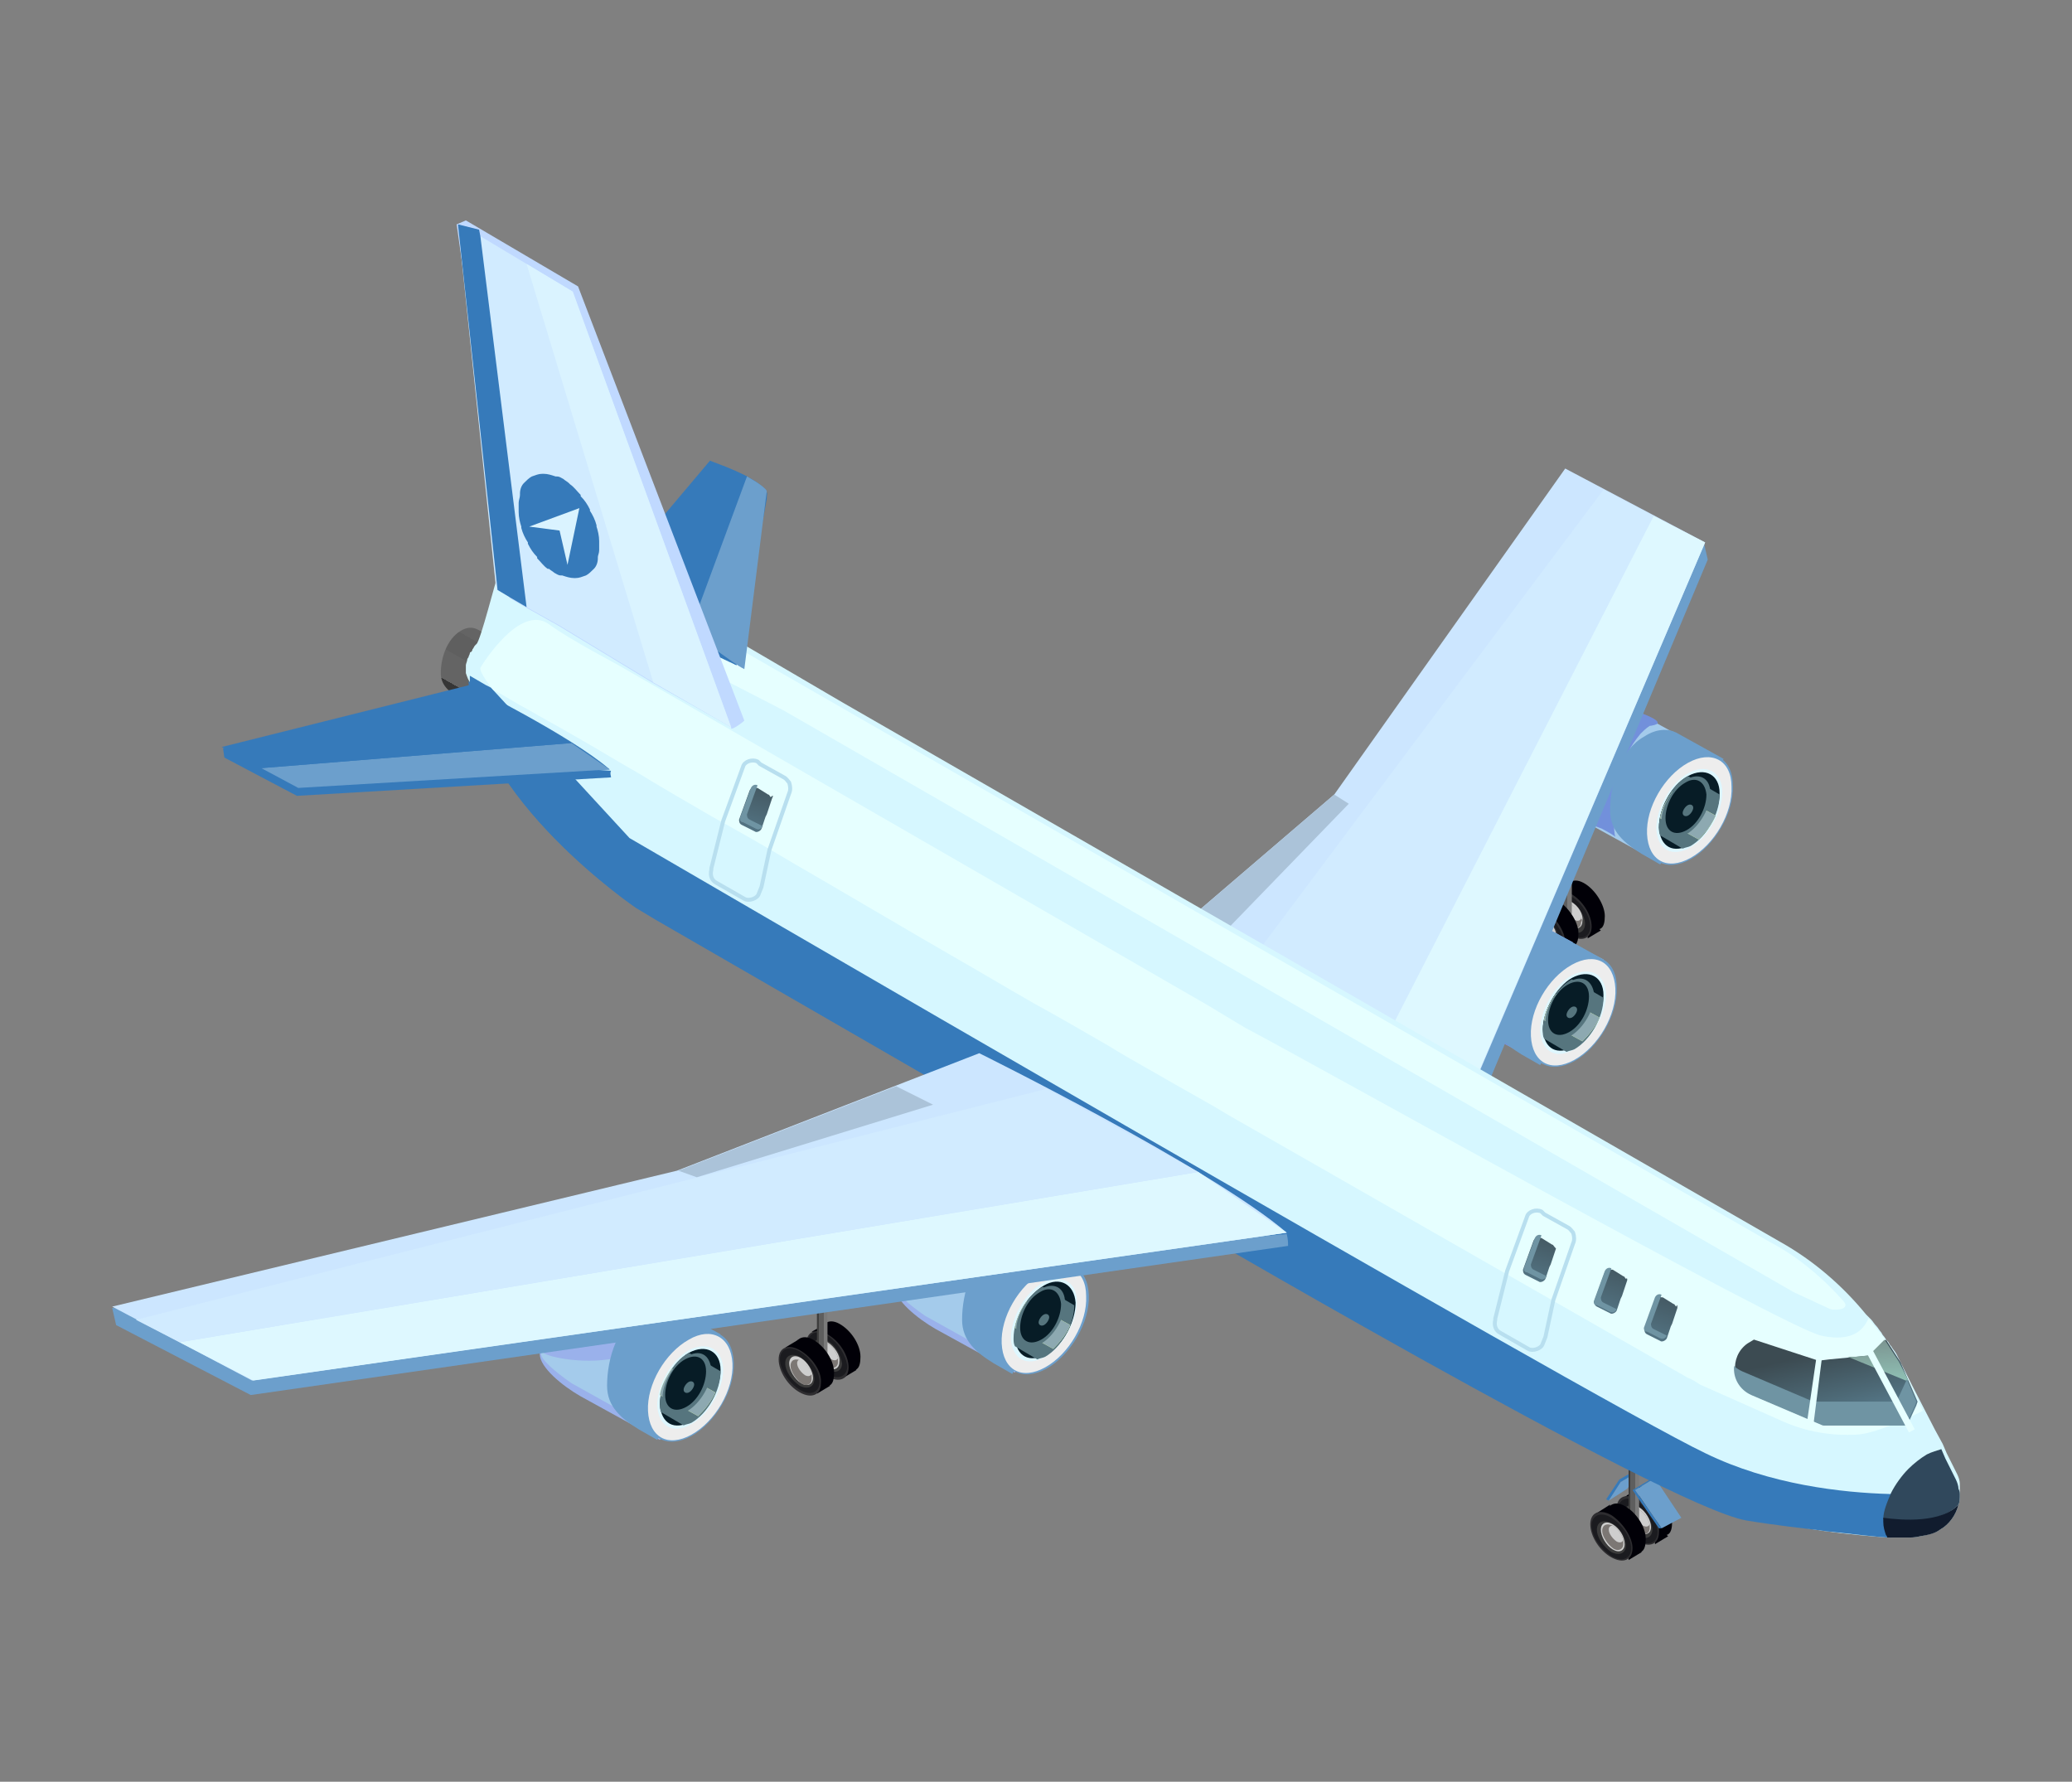 <?xml version="1.0" encoding="utf-8"?>
<!-- Generator: Adobe Illustrator 22.0.1, SVG Export Plug-In . SVG Version: 6.00 Build 0)  -->
<svg version="1.1" id="Layer_1" xmlns="http://www.w3.org/2000/svg" xmlns:xlink="http://www.w3.org/1999/xlink" x="0px" y="0px"
	 viewBox="0 0 157 135" style="enable-background:new 0 0 157 135;" xml:space="preserve">
<rect x="0" y="0" width="157" height="135" fill="#808080" stroke="none"/>
<style type="text/css">
	.st0{fill:#204E76;}
	.st1{fill:none;}
	.st2{fill:#D4D4D4;}
	.st3{fill:#B37A00;}
	.st4{fill:#28272C;}
	.st5{fill:#18171D;}
	.st6{fill:#2E2D30;}
	.st7{fill:#1B1B1F;}
	.st8{fill:#3B3B3B;}
	.st9{fill:#D49332;}
	.st10{fill:#151715;}
	.st11{fill:#E0A100;}
	.st12{fill:#F1C33A;}
	.st13{fill:#838383;}
	.st14{fill:#010007;}
	.st15{fill:#CECECE;}
	.st16{fill:#A19E9C;}
	.st17{fill:#7C7774;}
	.st18{fill:#FFE057;}
	.st19{fill:#1D1D1D;}
	.st20{fill:#2F2F2F;}
	.st21{fill:#393939;}
	.st22{fill:#0E0E0E;}
	.st23{fill:#28292C;}
	.st24{fill:#848484;}
	.st25{fill:#414245;}
	.st26{fill:#646566;}
	.st27{fill:#1E1E1E;}
	.st28{fill:#090909;}
	.st29{fill:#FFB700;}
	.st30{fill:#C97735;}
	.st31{fill:#E07705;}
	.st32{fill:#E09C05;}
	.st33{fill:#EDA94D;}
	.st34{fill:#A1886F;}
	.st35{fill:#FFC534;}
	.st36{fill:#FAE35A;}
	.st37{fill:#272727;}
	.st38{fill:#636363;}
	.st39{fill:#4A4A4A;}
	.st40{fill:#BFBFBF;}
	.st41{fill:#E2E2E2;}
	.st42{fill:#D6B163;}
	.st43{fill:#B78841;}
	.st44{fill:#AD7E45;}
	.st45{fill:#5C5C5C;}
	.st46{fill:#7E7E7E;}
	.st47{fill:#B1B1B1;}
	.st48{fill:#424242;}
	.st49{fill:#585858;}
	.st50{fill:#4F4F4F;}
	.st51{fill:#2E2E2E;}
	.st52{fill:#313131;}
	.st53{fill:#9EA2A7;}
	.st54{fill:#161718;}
	.st55{fill:#424D52;}
	.st56{fill:#1F1F1F;}
	.st57{fill:#2A2A2A;}
	.st58{fill:#727272;}
	.st59{fill:#A9A9A9;}
	.st60{fill:#E9EAE7;}
	.st61{fill:#737373;}
	.st62{fill:#949494;}
	.st63{fill:#575757;}
	.st64{fill:#CDCDCD;}
	.st65{fill:#DCDED9;}
	.st66{fill:#E0E0E0;}
	.st67{fill:#181818;}
	.st68{fill:#252525;}
	.st69{fill:#E66344;}
	.st70{fill:#D83D17;}
	.st71{fill:#CAD8E6;}
	.st72{fill:#367ABA;}
	.st73{fill:#8BA9C7;}
	.st74{fill:#0D0D0D;}
	.st75{fill:#1A1A1A;}
	.st76{fill:#6C6C6C;}
	.st77{fill:#404040;}
	.st78{fill:#676767;}
	.st79{fill:#92978D;}
	.st80{fill:#73796C;}
	.st81{fill:#C7A22A;}
	.st82{fill:#131313;}
	.st83{fill:#F3D052;}
	.st84{fill:#C0FFFF;}
	.st85{fill:url(#XMLID_21_);}
	.st86{fill:#65818A;}
	.st87{fill:#77B0DB;}
	.st88{fill:url(#XMLID_22_);}
	.st89{clip-path:url(#SVGID_2_);}
	.st90{clip-path:url(#SVGID_4_);fill:#1F1F1F;}
	.st91{clip-path:url(#SVGID_6_);fill:#2A2A2A;}
	.st92{clip-path:url(#SVGID_8_);fill:#1D1D1D;}
	.st93{clip-path:url(#SVGID_10_);fill:#3B3B3B;}
	.st94{clip-path:url(#SVGID_12_);fill:#727272;}
	.st95{clip-path:url(#SVGID_14_);fill:#A9A9A9;}
	.st96{clip-path:url(#SVGID_16_);fill:#E9EAE7;}
	.st97{clip-path:url(#SVGID_18_);fill:#E9EAE7;}
	.st98{clip-path:url(#SVGID_20_);fill:#737373;}
	.st99{clip-path:url(#SVGID_22_);fill:#949494;}
	.st100{clip-path:url(#SVGID_24_);}
	.st101{clip-path:url(#SVGID_26_);fill:#CDCDCD;}
	.st102{clip-path:url(#SVGID_28_);fill:#A9A9A9;}
	.st103{clip-path:url(#SVGID_30_);fill:#DCDED9;}
	.st104{clip-path:url(#SVGID_32_);fill:#A9A9A9;}
	.st105{clip-path:url(#SVGID_34_);fill:#E0E0E0;}
	.st106{clip-path:url(#SVGID_36_);}
	.st107{clip-path:url(#SVGID_38_);}
	.st108{fill:#707070;}
	.st109{fill:#3F3F3F;}
	.st110{fill:#2F2E2A;}
	.st111{fill:#1F1E19;}
	.st112{fill:#EA7C00;}
	.st113{fill:#666666;}
	.st114{fill:#8C8C8C;}
	.st115{fill:#6F94A3;}
	.st116{fill:url(#XMLID_24_);}
	.st117{fill:#DA5400;}
	.st118{fill:#FFB345;}
	.st119{fill:#111111;}
	.st120{fill:#242424;}
	.st121{fill:#212121;}
	.st122{fill:#030303;}
	.st123{fill:#161714;}
	.st124{fill:#4E4E4E;}
	.st125{fill:#3B3A36;}
	.st126{fill:#FAED76;}
	.st127{fill:#F1C435;}
	.st128{fill:#D2D6E4;}
	.st129{fill:#ECF1F6;}
	.st130{fill:#C4D8EC;}
	.st131{fill:#FF8D31;}
	.st132{fill:#DCE4E8;}
	.st133{fill:#FFFFFF;}
	.st134{fill:#C4D3E2;}
	.st135{fill:#FBFCFD;}
	.st136{fill:#658391;}
	.st137{fill:#E7E8E7;}
	.st138{fill:#323330;}
	.st139{fill:url(#XMLID_34_);}
	.st140{fill:url(#XMLID_36_);}
	.st141{clip-path:url(#SVGID_40_);}
	.st142{clip-path:url(#SVGID_42_);fill:#1F1F1F;}
	.st143{clip-path:url(#SVGID_44_);fill:#2A2A2A;}
	.st144{clip-path:url(#SVGID_46_);fill:#1D1D1D;}
	.st145{clip-path:url(#SVGID_48_);fill:#3B3B3B;}
	.st146{clip-path:url(#SVGID_50_);fill:#727272;}
	.st147{clip-path:url(#SVGID_52_);fill:#A9A9A9;}
	.st148{clip-path:url(#SVGID_54_);fill:#E9EAE7;}
	.st149{clip-path:url(#SVGID_56_);fill:#E9EAE7;}
	.st150{clip-path:url(#SVGID_58_);fill:#737373;}
	.st151{clip-path:url(#SVGID_60_);fill:#949494;}
	.st152{clip-path:url(#SVGID_62_);}
	.st153{clip-path:url(#SVGID_64_);fill:#CDCDCD;}
	.st154{clip-path:url(#SVGID_66_);fill:#A9A9A9;}
	.st155{clip-path:url(#SVGID_68_);fill:#DCDED9;}
	.st156{clip-path:url(#SVGID_70_);fill:#A9A9A9;}
	.st157{clip-path:url(#SVGID_72_);fill:#E0E0E0;}
	.st158{clip-path:url(#SVGID_74_);}
	.st159{clip-path:url(#SVGID_76_);}
	.st160{fill:#6C9FCC;}
	.st161{fill:url(#XMLID_76_);}
	.st162{fill:#D5E0E8;}
	.st163{fill:#87BF0F;}
	.st164{fill:#95D310;}
	.st165{fill:#B4E34D;}
	.st166{fill:url(#XMLID_78_);}
	.st167{fill:#F4BC01;}
	.st168{fill:url(#XMLID_80_);}
	.st169{fill:#ECBB38;}
	.st170{fill:url(#XMLID_82_);}
	.st171{fill:#E06C00;}
	.st172{fill:url(#XMLID_83_);}
	.st173{fill:#A6A6A6;}
	.st174{fill:url(#XMLID_85_);}
	.st175{fill:url(#XMLID_87_);}
	.st176{fill:url(#XMLID_89_);}
	.st177{fill:url(#XMLID_90_);}
	.st178{fill:url(#XMLID_92_);}
	.st179{fill:#A89A97;}
	.st180{fill:url(#XMLID_93_);}
	.st181{fill:#CB7C00;}
	.st182{fill:#CE7E00;}
	.st183{fill:#DC9200;}
	.st184{fill:#CD6F00;}
	.st185{fill:#DF9400;}
	.st186{fill:#FFBD2E;}
	.st187{fill:#FCA000;}
	.st188{fill:#FFA200;}
	.st189{fill:#FC8300;}
	.st190{fill:#ED7700;}
	.st191{fill:#D66F00;}
	.st192{fill:#D16B00;}
	.st193{fill:#E8E8E8;}
	.st194{fill:#001929;}
	.st195{fill:#282828;}
	.st196{fill:#CCCCCC;}
	.st197{fill:#2C2C2C;}
	.st198{fill:#595959;}
	.st199{fill:#D61D00;}
	.st200{fill:#7D7D7D;}
	.st201{fill:url(#XMLID_95_);}
	.st202{fill:url(#XMLID_97_);}
	.st203{fill:url(#XMLID_98_);}
	.st204{fill:url(#XMLID_99_);}
	.st205{fill:url(#XMLID_100_);}
	.st206{fill:url(#XMLID_101_);}
	.st207{fill:url(#XMLID_102_);}
	.st208{fill:#FC9120;}
	.st209{fill:#F99801;}
	.st210{fill:#DCDCDC;}
	.st211{fill:#FEFEFE;}
	.st212{fill:#292929;}
	.st213{fill:#434343;}
	.st214{fill:#4B4B4B;}
	.st215{fill:#2E2A25;}
	.st216{fill:url(#XMLID_103_);}
	.st217{fill:url(#XMLID_104_);}
	.st218{fill:url(#XMLID_105_);}
	.st219{fill:#1A1815;}
	.st220{fill:url(#XMLID_106_);}
	.st221{fill:#EBEBE8;}
	.st222{fill:#E6E7E3;}
	.st223{fill:#E2E3DF;}
	.st224{fill:#DDDEDA;}
	.st225{fill:#D9DAD6;}
	.st226{fill:#D4D6D1;}
	.st227{fill:#ADADAD;}
	.st228{fill:#B0B0B0;}
	.st229{fill:#999999;}
	.st230{fill:#E6DACA;}
	.st231{fill:url(#XMLID_107_);}
	.st232{fill:none;stroke:#BABABA;stroke-width:1.015;stroke-miterlimit:10;}
	.st233{fill:none;stroke:#DBDBDB;stroke-width:1.015;stroke-miterlimit:10;}
	.st234{fill:#C2C2C2;}
	.st235{fill:#88BD50;}
	.st236{fill:#397200;}
	.st237{fill:#F0F0F0;}
	.st238{fill:#E3E3E3;}
	.st239{fill:#C7C7C7;}
	.st240{fill:#959595;}
	.st241{fill:#757575;}
	.st242{fill:#989898;}
	.st243{fill:#7F7F7F;}
	.st244{fill:url(#XMLID_108_);}
	.st245{fill:#F5DF95;}
	.st246{fill:#686868;}
	.st247{fill:#919191;}
	.st248{fill:#FF645E;}
	.st249{fill:#919493;}
	.st250{fill:#D60000;}
	.st251{fill:#E7ECEB;}
	.st252{fill:#F1001E;}
	.st253{fill:#454545;}
	.st254{fill:#8A8A8A;}
	.st255{fill:#BFC9C8;}
	.st256{fill:#94B0C4;}
	.st257{fill:url(#XMLID_109_);}
	.st258{fill:#797979;}
	.st259{fill:#A8A8A8;}
	.st260{fill:url(#XMLID_110_);}
	.st261{fill:url(#XMLID_111_);}
	.st262{fill:url(#XMLID_112_);}
	.st263{fill:url(#XMLID_113_);}
	.st264{fill:#C9974B;}
	.st265{fill:#AB7835;}
	.st266{fill:#EBC26C;}
	.st267{fill:#B3B3B3;}
	.st268{fill:#D6D6D6;}
	.st269{fill:url(#XMLID_114_);}
	.st270{fill:#C5C5C5;}
	.st271{fill:#747474;}
	.st272{fill:none;stroke:#747474;stroke-width:0.25;stroke-miterlimit:10;}
	.st273{fill:#60940E;}
	.st274{fill:#00216A;}
	.st275{fill:#00287F;}
	.st276{fill:#00136A;}
	.st277{fill:#909090;}
	.st278{fill:#787878;}
	.st279{fill:#EBEBEB;}
	.st280{fill:#000955;}
	.st281{fill:#ED9F00;}
	.st282{fill:#E87600;}
	.st283{fill:#FCAC00;}
	.st284{fill:#FC7300;}
	.st285{fill:#D85700;}
	.st286{fill:#D1D900;}
	.st287{fill:#FFD400;}
	.st288{fill:#FC9A00;}
	.st289{fill:#CC5B00;}
	.st290{fill:#D76000;}
	.st291{fill:#F76D00;}
	.st292{fill:#E36500;}
	.st293{fill:#FCC900;}
	.st294{fill:#242C00;}
	.st295{fill:#141C00;}
	.st296{fill:#5E6600;}
	.st297{fill:#BA9D5E;}
	.st298{fill:#A17F4C;}
	.st299{fill:#D1A64F;}
	.st300{fill:#D2B371;}
	.st301{fill:#C5A666;}
	.st302{fill:#C9A963;}
	.st303{fill:#DFBF7B;}
	.st304{fill:#E3C87F;}
	.st305{fill:#C9C9C9;}
	.st306{fill:#C5A984;}
	.st307{fill:#BF9245;}
	.st308{fill:#CFA658;}
	.st309{fill:none;stroke:#A05E00;stroke-width:0.133;stroke-miterlimit:10;}
	.st310{fill:#EDCE7D;}
	.st311{fill:#FEE9AB;}
	.st312{fill:#ABABAB;}
	.st313{fill:#DBC68A;}
	.st314{fill:#8E8E8E;}
	.st315{fill:#818181;}
	.st316{fill:#8190FF;}
	.st317{fill:#BF907A;}
	.st318{fill:#819031;}
	.st319{fill:#0A0A0A;}
	.st320{fill:#D3D3D3;}
	.st321{fill:#8895C7;}
	.st322{fill:#98B3E6;}
	.st323{fill:#4D4D4D;}
	.st324{fill:#F17976;}
	.st325{fill:#6DB830;}
	.st326{fill:#F4857C;}
	.st327{fill:#5E5E5E;}
	.st328{fill:#5F5F5F;}
	.st329{fill:#A4A4A4;}
	.st330{fill:#808080;}
	.st331{fill:#979799;}
	.st332{fill:#C4C4C4;}
	.st333{fill:#7B7B7B;}
	.st334{fill:#7F8D8F;}
	.st335{fill:url(#XMLID_115_);}
	.st336{fill:url(#XMLID_116_);}
	.st337{fill:url(#XMLID_117_);}
	.st338{fill:url(#XMLID_118_);}
	.st339{fill:#A4CBEB;}
	.st340{fill:#7290DB;}
	.st341{fill:#EDEDED;}
	.st342{fill:#DEF7FF;}
	.st343{fill:#071C26;}
	.st344{fill:#56757E;}
	.st345{fill:#E2FF9B;}
	.st346{fill:#8DA9B1;}
	.st347{fill:#CCE6FF;}
	.st348{fill:#ABC3D9;}
	.st349{fill:#D1EBFF;}
	.st350{fill:#DEF8FF;}
	.st351{fill:#D6F7FF;}
	.st352{fill:#E6FFFF;}
	.st353{fill:#30485C;}
	.st354{fill:url(#XMLID_119_);}
	.st355{fill:url(#XMLID_120_);}
	.st356{fill:#111C2E;}
	.st357{fill:#C0D9FF;}
	.st358{fill:#DAF3FF;}
	.st359{fill:#9AB1EB;}
	.st360{fill:url(#XMLID_121_);}
	.st361{fill:url(#XMLID_122_);}
	.st362{fill:url(#XMLID_123_);}
	.st363{fill:none;stroke:#B8DFEF;stroke-width:0.3;stroke-miterlimit:10;}
	.st364{fill:url(#XMLID_124_);}
	.st365{fill:url(#XMLID_125_);}
	.st366{fill:url(#XMLID_126_);}
	.st367{fill:url(#XMLID_127_);}
	.st368{fill:url(#XMLID_128_);}
	.st369{fill:url(#XMLID_129_);}
	.st370{fill:url(#XMLID_130_);}
	.st371{fill:url(#XMLID_131_);}
	.st372{fill:url(#XMLID_132_);}
	.st373{fill:url(#XMLID_133_);}
	.st374{fill:url(#XMLID_134_);}
	.st375{fill:#CACACA;}
	.st376{fill:#5299D9;}
	.st377{fill:#C3D145;}
	.st378{fill:#B7C441;}
	.st379{fill:#D1DF5B;}
	.st380{fill:#B1BF34;}
	.st381{fill:#A5BDCE;}
	.st382{fill:url(#XMLID_135_);}
	.st383{fill:url(#XMLID_136_);}
	.st384{fill:#D8D8D8;}
	.st385{fill:#9D9B96;}
	.st386{fill:#D1C9CA;}
	.st387{fill:#7E898D;}
	.st388{fill:#545354;}
	.st389{fill:#8F8F8F;}
	.st390{fill:#C9332E;}
	.st391{fill:#DB3732;}
	.st392{fill:#FFF3F4;}
	.st393{fill:#D3C9CA;}
	.st394{fill:#E6A007;}
	.st395{fill:#CF8D00;}
	.st396{fill:#BD8100;}
	.st397{fill:#E0AC28;}
	.st398{fill:#A7A7A7;}
	.st399{fill:#EBE7E7;}
	.st400{fill:#C0C4D1;}
	.st401{fill:#73757D;}
	.st402{fill:#222222;}
	.st403{fill:#696969;}
	.st404{fill:#799ABC;}
	.st405{fill:#BD7100;}
	.st406{fill:#C07500;}
	.st407{fill:#C47900;}
	.st408{fill:#C77E00;}
	.st409{fill:#CB8200;}
	.st410{fill:#CE8600;}
	.st411{fill:#D28A00;}
	.st412{fill:#D58E00;}
	.st413{fill:#D99200;}
	.st414{fill:#DC9700;}
	.st415{fill:#E09B00;}
	.st416{fill:#E39F00;}
	.st417{fill:#FFEC4B;}
	.st418{fill:url(#XMLID_137_);}
	.st419{fill:url(#XMLID_138_);}
	.st420{fill:url(#XMLID_139_);}
	.st421{fill:url(#XMLID_140_);}
	.st422{fill:#D7BF9D;}
	.st423{fill:#6200A8;}
	.st424{fill:#FAAE39;}
	.st425{fill:#696763;}
	.st426{fill:#5C5A57;}
	.st427{fill:url(#XMLID_141_);}
	.st428{fill:#EDA536;}
	.st429{fill:#B37D29;}
	.st430{fill:#444340;}
	.st431{fill:#E09C33;}
	.st432{fill:#BF852C;}
	.st433{fill:#FDB03A;}
	.st434{fill:#D99731;}
	.st435{fill:#F6AB38;}
	.st436{fill:#A37225;}
	.st437{fill:#E19D33;}
	.st438{fill:#CD8F2F;}
	.st439{fill:#F2A937;}
	.st440{fill:url(#XMLID_142_);}
	.st441{fill:#F5AB38;}
	.st442{fill:url(#XMLID_185_);}
	.st443{fill:#EAA335;}
	.st444{fill:#B57E29;}
	.st445{fill:#E8A235;}
	.st446{fill:url(#XMLID_189_);}
	.st447{fill:#E6A034;}
	.st448{fill:#B7802A;}
	.st449{fill:#BDBDBD;}
	.st450{fill:#858484;}
	.st451{fill:#D9D9DA;}
	.st452{fill:url(#XMLID_191_);}
	.st453{fill:url(#XMLID_193_);}
	.st454{fill:url(#XMLID_195_);}
	.st455{fill:url(#XMLID_196_);}
	.st456{fill:url(#XMLID_198_);}
	.st457{fill:#E5E5E5;}
	.st458{fill:#CFCFCF;}
	.st459{fill:#D9D9D9;}
	.st460{fill:#FAFAFA;}
	.st461{fill:#7A7E87;}
	.st462{fill:#898D97;}
	.st463{fill:#585A61;}
	.st464{fill:url(#XMLID_200_);}
	.st465{fill:url(#XMLID_202_);}
	.st466{fill:url(#XMLID_203_);}
	.st467{fill:url(#XMLID_205_);}
	.st468{fill:url(#XMLID_206_);}
	.st469{fill:url(#XMLID_208_);}
	.st470{fill:url(#XMLID_378_);}
	.st471{fill:url(#XMLID_379_);}
	.st472{fill:url(#XMLID_388_);}
	.st473{fill:url(#XMLID_389_);}
	.st474{fill:url(#XMLID_452_);}
	.st475{fill:url(#XMLID_453_);}
	.st476{fill:#BDA77B;}
	.st477{fill:#9C7B3A;}
	.st478{fill:url(#XMLID_455_);}
	.st479{fill:url(#XMLID_456_);}
	.st480{fill:#DCC89E;}
	.st481{fill:#AA992C;}
	.st482{fill:#E3CB44;}
	.st483{fill:#BAA830;}
	.st484{fill:#C6B53B;}
	.st485{fill:#EAD84E;}
	.st486{fill:#D1BC36;}
	.st487{fill:#FDE457;}
	.st488{fill:#191D1E;}
	.st489{fill:#C4B52F;}
	.st490{fill:#B9AB27;}
	.st491{fill:#E8D946;}
	.st492{fill:#F4E44E;}
	.st493{fill:#DAC63C;}
	.st494{fill:#F2DC4E;}
	.st495{fill:#CCBD2B;}
	.st496{fill:#BCAD1D;}
	.st497{fill:#65F39B;}
	.st498{fill:#2A6441;}
	.st499{fill:#2C9E3F;}
	.st500{fill:#7B746B;}
	.st501{fill:#4D4337;}
	.st502{fill:#7A7A7A;}
	.st503{fill:#6E6E6E;}
	.st504{fill:#5B5B5B;}
	.st505{fill:#474747;}
	.st506{fill:#898989;}
	.st507{fill:#8498A3;}
	.st508{fill:#D8CF1E;}
	.st509{fill:#D6981E;}
	.st510{fill:#3B3D3D;}
	.st511{fill:#726A21;}
	.st512{fill:#DDD692;}
	.st513{fill:#596F91;}
	.st514{fill:#21272B;}
	.st515{fill:#807F7E;}
	.st516{fill:#525252;}
	.st517{fill:#9E9C9A;}
	.st518{fill:#737575;}
	.st519{opacity:0.31;fill:#9FCACC;enable-background:new    ;}
	.st520{opacity:0.47;fill:#9FCACC;enable-background:new    ;}
	.st521{opacity:0.54;fill:#FFFFFF;enable-background:new    ;}
	.st522{opacity:0.5;fill:#EDEDED;enable-background:new    ;}
	.st523{fill:#D18D6D;}
	.st524{fill:#1B1B1B;}
	.st525{fill:#152A75;}
	.st526{fill:#19318F;}
	.st527{fill:#C77752;}
	.st528{fill:#CC3E2B;}
	.st529{fill:#DEB08A;}
	.st530{fill:#FFBA3E;}
	.st531{fill:#F1BC95;}
	.st532{fill:none;stroke:#A05E00;stroke-width:5.247000e-02;stroke-miterlimit:10;}
	.st533{fill:#F0B88F;}
	.st534{fill:#DF9876;}
	.st535{fill:#E3D64D;}
	.st536{fill:#EBE56B;}
	.st537{fill:#F4ED6E;}
	.st538{fill:#6F6F6F;}
	.st539{fill:#A3A3A3;}
	.st540{fill:#004000;}
	.st541{fill:#004500;}
	.st542{fill:#AEAEAE;}
	.st543{fill:#004B00;}
	.st544{fill:#B36E00;}
	.st545{fill:#005000;}
	.st546{fill:#B97100;}
	.st547{fill:#B9B9B9;}
	.st548{fill:#005600;}
	.st549{fill:#BE7500;}
	.st550{fill:#BEBEBE;}
	.st551{fill:#005B00;}
	.st552{fill:#C37800;}
	.st553{fill:#C3C3C3;}
	.st554{fill:#006000;}
	.st555{fill:#C97B00;}
	.st556{fill:#006600;}
	.st557{fill:#006B00;}
	.st558{fill:#D48200;}
	.st559{fill:#007100;}
	.st560{fill:#D98500;}
	.st561{fill:#007600;}
	.st562{fill:#FF9D00;}
	.st563{fill:#009C00;}
	.st564{fill:#FF9500;}
	.st565{fill:#232323;}
	.st566{fill:#616161;}
	.st567{fill:#202020;}
	.st568{fill:#E8E269;}
	.st569{fill:#F9F371;}
	.st570{fill:#2B48AC;}
	.st571{fill:#ABB1A3;}
	.st572{fill:#E85541;}
	.st573{fill:#87B5D6;}
	.st574{fill:#DFFFFF;}
	.st575{fill:#356586;}
	.st576{fill:#CBF3FF;}
	.st577{fill:#457D99;}
	.st578{fill:url(#XMLID_457_);}
	.st579{fill:url(#XMLID_486_);}
	.st580{fill:#6C9BBD;}
	.st581{fill:url(#XMLID_487_);}
	.st582{fill:#A8D2EE;}
	.st583{fill:url(#XMLID_496_);}
	.st584{fill:#87B5D4;}
	.st585{fill:#B3B8AB;}
	.st586{fill:#FCC201;}
	.st587{fill:#B28A01;}
	.st588{fill:#BA7D01;}
	.st589{fill:#C89A00;}
	.st590{fill:#AC7300;}
	.st591{fill:#C9011F;}
	.st592{fill:#F7F7F7;}
	.st593{fill:#B5B5B5;}
	.st594{fill:#878787;}
	.st595{fill:#062A50;}
	.st596{fill:#000D29;}
	.st597{fill:#01CD38;}
	.st598{fill:#018326;}
	.st599{fill:#017622;}
	.st600{fill:#06541E;}
	.st601{fill:#00992A;}
	.st602{fill:#007D22;}
	.st603{fill:#001706;}
	.st604{fill:#FC5801;}
	.st605{fill:#DADADA;}
	.st606{fill:#FC8A01;}
	.st607{fill:#C86E00;}
	.st608{fill:#0118C9;}
	.st609{fill:#01107F;}
	.st610{fill:#010E72;}
	.st611{fill:#060D50;}
	.st612{fill:#001195;}
	.st613{fill:#000E79;}
	.st614{fill:#000029;}
	.st615{fill:#C8C8C8;}
	.st616{fill:#717171;}
	.st617{fill:#D1D1D1;}
	.st618{fill:#121212;}
	.st619{fill:#DF0114;}
	.st620{fill:#DDDBD2;}
	.st621{fill:#93928C;}
	.st622{fill:#9B9994;}
	.st623{fill:#646360;}
	.st624{fill:#A9A7A1;}
	.st625{fill:#8D8B86;}
	.st626{fill:#6D6D6D;}
	.st627{fill:#545454;}
	.st628{fill:#42413F;}
	.st629{fill:#DADDD2;}
	.st630{fill:#91938C;}
	.st631{fill:#9B9B94;}
	.st632{fill:#646460;}
	.st633{fill:#A6A9A1;}
	.st634{fill:#8D8D86;}
	.st635{fill:#42423F;}
	.st636{fill:#DDDCD2;}
	.st637{fill:#93938C;}
	.st638{fill:#9B9A94;}
	.st639{fill:#A9A8A1;}
	.st640{fill:#8D8C86;}
	.st641{fill:#F3F3F3;}
	.st642{fill:#C7C3BD;}
	.st643{fill:#DDDCDA;}
	.st644{fill:#EFEEE3;}
	.st645{fill:#4B452F;}
	.st646{fill:#E0B72F;}
	.st647{fill:#CFA92B;}
	.st648{fill:#211E1E;}
	.st649{fill:#2D2D2D;}
	.st650{fill:#646464;}
	.st651{fill:#829AA9;}
	.st652{fill:#F2D944;}
	.st653{fill:#C1D6D6;}
	.st654{fill:url(#XMLID_501_);}
	.st655{fill:#3A3A3A;}
	.st656{fill:#B10000;}
	.st657{fill:#EF8800;}
	.st658{fill:url(#XMLID_502_);}
	.st659{fill:#312D22;}
	.st660{fill:#CDDAE7;}
	.st661{fill:#D47931;}
	.st662{fill:#9A7942;}
	.st663{fill:none;stroke:#6B3B00;stroke-width:0.137;stroke-miterlimit:10;}
	.st664{fill:#B89E61;}
	.st665{fill:#C9B787;}
	.st666{fill:#767676;}
	.st667{fill:#A69469;}
	.st668{fill:#8F733D;}
	.st669{fill:#AD965B;}
	.st670{fill:#BEAE80;}
	.st671{fill:#9B8C62;}
	.st672{fill:none;stroke:#603800;stroke-width:5.029500e-02;stroke-miterlimit:10;}
	.st673{fill:#D1B394;}
	.st674{fill:#3B3522;}
	.st675{fill:#F8CFB3;}
	.st676{fill:#ECECEC;}
	.st677{fill:#DEDEDE;}
	.st678{fill:none;stroke:#A05E00;stroke-width:4.388200e-02;stroke-miterlimit:10;}
	.st679{fill:#E625D5;}
	.st680{fill:#83C2BF;}
	.st681{fill:#FFF873;}
	.st682{fill:none;stroke:#A05E00;stroke-width:5.056800e-02;stroke-miterlimit:10;}
	.st683{fill:none;stroke:#A05E00;stroke-width:0.137;stroke-miterlimit:10;}
	.st684{fill:none;stroke:#A05E00;stroke-width:5.029500e-02;stroke-miterlimit:10;}
	.st685{fill:#CAA830;}
	.st686{fill:#FF935E;}
	.st687{fill:url(#XMLID_503_);}
	.st688{fill:url(#XMLID_521_);}
	.st689{fill:url(#XMLID_522_);}
	.st690{fill:url(#XMLID_526_);}
	.st691{fill:#EAF9FF;}
	.st692{fill:#4B4146;}
	.st693{fill:#FFF5C7;}
	.st694{fill:#7EAEA6;}
	.st695{fill:#FFF2D1;}
	.st696{fill:#ADC2D7;}
	.st697{fill:#A3BED6;}
	.st698{fill:#C6BFBD;}
	.st699{fill:#777777;}
	.st700{fill:#BFBECE;}
	.st701{fill:#EDFBFE;}
	.st702{fill:#546D7A;}
	.st703{fill:#8CA4D0;}
	.st704{fill:#5D5D5D;}
	.st705{fill:#A3BBCD;}
	.st706{fill:none;stroke:#A05E00;stroke-width:0.225;stroke-miterlimit:10;}
	.st707{fill:none;stroke:#A05E00;stroke-width:0.113;stroke-miterlimit:10;}
	.st708{fill:#DCE5F5;}
	.st709{fill:#E6EEFF;}
	.st710{fill:#4A7C0B;}
	.st711{fill:#A9E632;}
	.st712{fill:#80C200;}
	.st713{fill:#89CF00;}
	.st714{fill:#A7B3BC;}
	.st715{fill:#8495A0;}
	.st716{fill:#F2F3F1;}
	.st717{fill:#C7FCFF;}
	.st718{fill:#F8FEFF;}
	.st719{fill:#85C3E8;}
	.st720{fill:url(#XMLID_527_);}
	.st721{fill:url(#XMLID_564_);}
	.st722{fill:url(#XMLID_565_);}
	.st723{fill:url(#XMLID_567_);}
	.st724{fill:#484946;}
	.st725{fill:#DBA763;}
	.st726{fill:#E8B679;}
	.st727{fill:#FFE1C0;}
	.st728{opacity:0.5;fill:#AAAAAA;enable-background:new    ;}
	.st729{fill:#CFD1D1;}
	.st730{fill:#A8ADAC;}
	.st731{fill:url(#XMLID_568_);}
	.st732{fill:url(#XMLID_570_);}
	.st733{fill:url(#XMLID_571_);}
	.st734{fill:url(#XMLID_573_);}
	.st735{fill:url(#XMLID_574_);}
	.st736{fill:url(#XMLID_575_);}
	.st737{fill:url(#XMLID_576_);}
	.st738{fill:url(#XMLID_577_);}
	.st739{fill:#BA6000;}
	.st740{fill:#F49624;}
	.st741{fill:#D1C699;}
	.st742{fill:#E0D5AC;}
	.st743{fill:#E31B25;}
	.st744{fill:#1D374E;}
	.st745{fill:#F5F5F5;}
	.st746{fill:#0A8074;}
	.st747{fill:#AB183A;}
	.st748{fill:#FF8400;}
	.st749{fill:#3C2415;}
	.st750{fill:#944F00;}
	.st751{fill:#603913;}
	.st752{fill:#FF2456;}
</style>
<g id="XMLID_598_">
	<g id="XMLID_809_">
		<g id="XMLID_828_">
			<path id="XMLID_843_" class="st14" d="M120,66.9c-0.9-0.5-1.5,0.1-1.5,1s1,1.8,1.9,2.3s1.2,0.1,1.2-0.8
				C121.6,68.6,120.9,67.4,120,66.9z"/>
			<polygon id="XMLID_842_" class="st14" points="117.8,67.6 118.9,66.9 118.8,67.6 			"/>
			<polygon id="XMLID_841_" class="st14" points="120.3,71.1 121.3,70.5 120.4,69.7 120.3,70.7 			"/>
			<path id="XMLID_839_" class="st6" d="M119,67.7c-0.9-0.5-1.6-0.2-1.6,0.7c0,0.9,0.7,2,1.6,2.5c0.9,0.5,1.6,0.2,1.6-0.7
				S119.9,68.2,119,67.7z"/>
			<path id="XMLID_837_" class="st7" d="M119,67.9c-0.8-0.5-1.5-0.2-1.5,0.6s0.7,1.8,1.5,2.3s1.5,0.2,1.5-0.6
				C120.5,69.4,119.8,68.3,119,67.9z"/>
			<path id="XMLID_835_" class="st8" d="M119,68.3c-0.6-0.3-1.1-0.1-1.1,0.5s0.5,1.3,1.1,1.7s1.1,0.1,1.1-0.5
				C120.1,69.4,119.6,68.6,119,68.3z"/>
			<path id="XMLID_833_" class="st15" d="M119,68.3c-0.5-0.3-0.9-0.1-0.9,0.4s0.4,1.2,0.9,1.5s0.9,0.1,0.9-0.4
				C120,69.3,119.6,68.6,119,68.3z"/>
			<path id="XMLID_831_" class="st17" d="M119.8,69.6c-0.1-0.4-0.4-0.9-0.8-1.1l0,0c-0.4-0.2-0.8-0.1-0.8,0.4c0,0.4,0.4,1,0.8,1.3
				c0.4,0.3,0.8,0.1,0.8-0.3C119.9,69.7,119.9,69.7,119.8,69.6z"/>
			<path id="XMLID_829_" class="st15" d="M119,68.5L119,68.5c-0.2,0-0.3,0.1-0.3,0.3c0,0.3,0.3,0.7,0.6,0.9c0.2,0.1,0.4,0.1,0.5-0.1
				C119.8,69.2,119.4,68.7,119,68.5z"/>
		</g>
		
			<linearGradient id="XMLID_21_" gradientUnits="userSpaceOnUse" x1="98.343" y1="460.076" x2="99.283" y2="460.076" gradientTransform="matrix(1 -7.000000e-03 -7.000000e-03 -1 23.096 524.646)">
			<stop  offset="0.161" style="stop-color:#3D3D3D"/>
			<stop  offset="0.163" style="stop-color:#5E5E5E"/>
			<stop  offset="0.559" style="stop-color:#5E5E5E"/>
			<stop  offset="0.562" style="stop-color:#7A7A7A"/>
			<stop  offset="0.873" style="stop-color:#7A7A7A"/>
			<stop  offset="0.874" style="stop-color:#7A7A7A"/>
		</linearGradient>
		<path id="XMLID_827_" class="st85" d="M118.3,58.3v10.9c0,0.1,0.2,0.2,0.4,0.2s0.4-0.1,0.4-0.2V58.3H118.3z"/>
		<g id="XMLID_810_">
			<path id="XMLID_825_" class="st14" d="M118,68.2c-0.9-0.5-1.5,0.1-1.5,1s1,1.8,1.9,2.3s1.2,0.1,1.2-0.8
				C119.6,69.8,118.8,68.7,118,68.2z"/>
			<polygon id="XMLID_824_" class="st14" points="115.8,68.8 116.9,68.1 116.8,68.8 			"/>
			<polygon id="XMLID_823_" class="st14" points="118.2,72.3 119.3,71.7 118.4,70.9 118.3,71.9 			"/>
			<path id="XMLID_821_" class="st6" d="M117,68.9c-0.9-0.5-1.6-0.2-1.6,0.7c0,0.9,0.7,2,1.6,2.5c0.9,0.5,1.6,0.2,1.6-0.7
				C118.6,70.6,117.9,69.5,117,68.9z"/>
			<path id="XMLID_819_" class="st7" d="M117,69.1c-0.8-0.5-1.5-0.2-1.5,0.6c0,0.8,0.7,1.8,1.5,2.3s1.5,0.2,1.5-0.6
				C118.4,70.6,117.8,69.6,117,69.1z"/>
			<path id="XMLID_817_" class="st8" d="M117,69.5c-0.6-0.3-1.1-0.1-1.1,0.5s0.5,1.3,1.1,1.7c0.6,0.3,1.1,0.1,1.1-0.5
				C118.1,70.6,117.6,69.8,117,69.5z"/>
			<path id="XMLID_815_" class="st15" d="M117,69.6c-0.5-0.3-0.9-0.1-0.9,0.4s0.4,1.2,0.9,1.5s0.9,0.1,0.9-0.4
				C118,70.5,117.6,69.9,117,69.6z"/>
			<path id="XMLID_813_" class="st17" d="M117.8,70.8c-0.1-0.4-0.4-0.9-0.8-1.1l0,0c-0.4-0.2-0.8-0.1-0.8,0.4c0,0.4,0.4,1,0.8,1.3
				c0.4,0.3,0.8,0.1,0.8-0.3C117.8,70.9,117.8,70.9,117.8,70.8z"/>
			<path id="XMLID_811_" class="st15" d="M117,69.7L117,69.7c-0.2,0-0.3,0.1-0.3,0.3c0,0.3,0.3,0.7,0.6,0.9c0.2,0.1,0.4,0.1,0.5-0.1
				C117.8,70.4,117.4,69.9,117,69.7z"/>
		</g>
	</g>
	<g id="XMLID_763_">
		<g id="XMLID_792_">
			<path id="XMLID_807_" class="st14" d="M125.1,112.8c-0.9-0.5-1.5,0.1-1.5,1s1,1.8,1.9,2.3s1.2,0.1,1.2-0.8
				C126.7,114.5,126,113.3,125.1,112.8z"/>
			<polygon id="XMLID_806_" class="st14" points="123,113.5 124,112.8 123.9,113.5 			"/>
			<polygon id="XMLID_805_" class="st14" points="125.4,117 126.4,116.4 125.5,115.6 125.4,116.6 			"/>
			<path id="XMLID_803_" class="st6" d="M124.1,113.6c-0.9-0.5-1.6-0.2-1.6,0.7s0.7,2,1.6,2.5c0.9,0.5,1.6,0.2,1.6-0.7
				C125.8,115.3,125,114.1,124.1,113.6z"/>
			<path id="XMLID_801_" class="st7" d="M124.1,113.8c-0.8-0.5-1.5-0.2-1.5,0.6s0.7,1.8,1.5,2.3s1.5,0.2,1.5-0.6
				S124.9,114.2,124.1,113.8z"/>
			<path id="XMLID_799_" class="st8" d="M124.1,114.2c-0.6-0.3-1.1-0.1-1.1,0.5s0.5,1.3,1.1,1.7c0.6,0.3,1.1,0.1,1.1-0.5
				C125.2,115.3,124.7,114.5,124.1,114.2z"/>
			<path id="XMLID_797_" class="st15" d="M124.2,114.2c-0.5-0.3-0.9-0.1-0.9,0.4s0.4,1.2,0.9,1.5s0.9,0.1,0.9-0.4
				S124.7,114.5,124.2,114.2z"/>
			<path id="XMLID_795_" class="st17" d="M125,115.5c-0.1-0.4-0.4-0.9-0.8-1.1l0,0c-0.4-0.2-0.8-0.1-0.8,0.4c0,0.4,0.4,1,0.8,1.3
				c0.4,0.3,0.8,0.1,0.8-0.3C125,115.6,125,115.6,125,115.5z"/>
			<path id="XMLID_793_" class="st15" d="M124.2,114.4L124.2,114.4c-0.2,0-0.3,0.1-0.3,0.3c0,0.3,0.3,0.7,0.6,0.9
				c0.2,0.1,0.4,0.1,0.5-0.1C124.9,115.1,124.6,114.6,124.2,114.4z"/>
		</g>
		<g id="XMLID_787_">
			<g id="XMLID_789_">
				<polygon id="XMLID_791_" class="st72" points="121.7,113.6 122.7,112.1 122.8,112.3 121.9,113.7 				"/>
				<polygon id="XMLID_790_" class="st72" points="124.1,111.3 122.7,112.1 122.8,112.3 124.3,111.4 				"/>
			</g>
			<polygon id="XMLID_788_" class="st160" points="123.3,112.8 121.9,113.7 122.8,112.3 124.3,111.4 			"/>
		</g>
		
			<linearGradient id="XMLID_22_" gradientUnits="userSpaceOnUse" x1="103.157" y1="414.143" x2="104.098" y2="414.143" gradientTransform="matrix(1 -7.000000e-03 -7.000000e-03 -1 23.096 524.646)">
			<stop  offset="0.161" style="stop-color:#3D3D3D"/>
			<stop  offset="0.163" style="stop-color:#5E5E5E"/>
			<stop  offset="0.559" style="stop-color:#5E5E5E"/>
			<stop  offset="0.562" style="stop-color:#7A7A7A"/>
			<stop  offset="0.873" style="stop-color:#7A7A7A"/>
			<stop  offset="0.874" style="stop-color:#7A7A7A"/>
		</linearGradient>
		<path id="XMLID_786_" class="st88" d="M123.4,104.2v10.9c0,0.1,0.2,0.2,0.4,0.2s0.4-0.1,0.4-0.2v-10.9H123.4z"/>
		<g id="XMLID_769_">
			<path id="XMLID_784_" class="st14" d="M123.1,114.1c-0.9-0.5-1.5,0.1-1.5,1s1,1.8,1.9,2.3s1.2,0.1,1.2-0.8
				C124.7,115.7,124,114.6,123.1,114.1z"/>
			<polygon id="XMLID_783_" class="st14" points="120.9,114.7 122,114 121.9,114.7 			"/>
			<polygon id="XMLID_782_" class="st14" points="123.4,118.2 124.4,117.6 123.5,116.8 123.4,117.8 			"/>
			<path id="XMLID_780_" class="st6" d="M122.1,114.8c-0.9-0.5-1.6-0.2-1.6,0.7s0.7,2,1.6,2.5c0.9,0.5,1.6,0.2,1.6-0.7
				C123.7,116.5,123,115.4,122.1,114.8z"/>
			<path id="XMLID_778_" class="st7" d="M122.1,115c-0.8-0.5-1.5-0.2-1.5,0.6s0.7,1.8,1.5,2.3s1.5,0.2,1.5-0.6
				S122.9,115.5,122.1,115z"/>
			<path id="XMLID_776_" class="st8" d="M122.1,115.4c-0.6-0.3-1.1-0.1-1.1,0.5s0.5,1.3,1.1,1.7c0.6,0.3,1.1,0.1,1.1-0.5
				C123.2,116.5,122.7,115.7,122.1,115.4z"/>
			<path id="XMLID_774_" class="st15" d="M122.2,115.5c-0.5-0.3-0.9-0.1-0.9,0.4s0.4,1.2,0.9,1.5s0.9,0.1,0.9-0.4
				C123.1,116.4,122.7,115.8,122.2,115.5z"/>
			<path id="XMLID_772_" class="st17" d="M123,116.7c-0.1-0.4-0.4-0.9-0.8-1.1l0,0c-0.4-0.2-0.8-0.1-0.8,0.4c0,0.4,0.4,1,0.8,1.3
				c0.4,0.3,0.8,0.1,0.8-0.3C123,116.8,123,116.8,123,116.7z"/>
			<path id="XMLID_770_" class="st15" d="M122.2,115.6L122.2,115.6c-0.2,0-0.3,0.1-0.3,0.3c0,0.3,0.3,0.7,0.6,0.9
				c0.2,0.1,0.4,0.1,0.5-0.1C122.9,116.3,122.6,115.8,122.2,115.6z"/>
		</g>
		<g id="XMLID_764_">
			<g id="XMLID_766_">
				<polygon id="XMLID_768_" class="st72" points="125.7,115.8 123.7,112.9 123.9,112.9 125.9,115.8 				"/>
				<polygon id="XMLID_767_" class="st72" points="125.2,112 123.7,112.9 123.9,112.9 125.4,112 				"/>
			</g>
			<polygon id="XMLID_765_" class="st160" points="127.4,115 125.9,115.8 123.9,112.9 125.4,112 			"/>
		</g>
	</g>
	<g id="XMLID_727_">
		<g id="XMLID_746_">
			<path id="XMLID_761_" class="st14" d="M63.6,100.3c-0.9-0.5-1.5,0.1-1.5,1s1,1.8,1.9,2.3s1.2,0.1,1.2-0.8
				C65.2,101.9,64.5,100.8,63.6,100.3z"/>
			<polygon id="XMLID_760_" class="st14" points="61.5,100.9 62.6,100.3 62.4,101 			"/>
			<polygon id="XMLID_759_" class="st14" points="63.9,104.4 64.9,103.8 64,103 64,104 			"/>
			<path id="XMLID_757_" class="st6" d="M62.7,101.1c-0.9-0.5-1.6-0.2-1.6,0.7s0.7,2,1.6,2.5c0.9,0.5,1.6,0.2,1.6-0.7
				C64.3,102.7,63.6,101.6,62.7,101.1z"/>
			<path id="XMLID_755_" class="st7" d="M62.7,101.2c-0.8-0.5-1.5-0.2-1.5,0.6s0.7,1.8,1.5,2.3s1.5,0.2,1.5-0.6
				C64.1,102.7,63.5,101.7,62.7,101.2z"/>
			<path id="XMLID_753_" class="st8" d="M62.7,101.6c-0.6-0.3-1.1-0.1-1.1,0.5s0.5,1.3,1.1,1.7c0.6,0.3,1.1,0.1,1.1-0.5
				C63.7,102.7,63.3,101.9,62.7,101.6z"/>
			<path id="XMLID_751_" class="st15" d="M62.7,101.7c-0.5-0.3-0.9-0.1-0.9,0.4s0.4,1.2,0.9,1.5s0.9,0.1,0.9-0.4
				C63.7,102.7,63.2,102,62.7,101.7z"/>
			<path id="XMLID_749_" class="st17" d="M63.5,102.9c-0.1-0.4-0.4-0.9-0.8-1.1l0,0c-0.4-0.2-0.8-0.1-0.8,0.4c0,0.4,0.4,1,0.8,1.3
				c0.4,0.3,0.8,0.1,0.8-0.3C63.5,103,63.5,103,63.5,102.9z"/>
			<path id="XMLID_747_" class="st15" d="M62.7,101.8L62.7,101.8c-0.2,0-0.3,0.1-0.3,0.3c0,0.3,0.3,0.7,0.6,0.9
				c0.2,0.1,0.4,0.1,0.5-0.1C63.4,102.5,63.1,102,62.7,101.8z"/>
		</g>
		
			<linearGradient id="XMLID_24_" gradientUnits="userSpaceOnUse" x1="41.768" y1="427.073" x2="42.709" y2="427.073" gradientTransform="matrix(1 -7.000000e-03 -7.000000e-03 -1 23.096 524.646)">
			<stop  offset="0.161" style="stop-color:#3D3D3D"/>
			<stop  offset="0.163" style="stop-color:#5E5E5E"/>
			<stop  offset="0.559" style="stop-color:#5E5E5E"/>
			<stop  offset="0.562" style="stop-color:#7A7A7A"/>
			<stop  offset="0.873" style="stop-color:#7A7A7A"/>
			<stop  offset="0.874" style="stop-color:#7A7A7A"/>
		</linearGradient>
		<path id="XMLID_745_" class="st116" d="M61.9,91.7v10.9c0,0.1,0.2,0.2,0.4,0.2s0.4-0.1,0.4-0.2V91.7L61.9,91.7z"/>
		<g id="XMLID_728_">
			<path id="XMLID_743_" class="st14" d="M61.6,101.5c-0.9-0.5-1.5,0.1-1.5,1s1,1.8,1.9,2.3s1.2,0.1,1.2-0.8
				C63.2,103.1,62.5,102,61.6,101.5z"/>
			<polygon id="XMLID_742_" class="st14" points="59.5,102.1 60.5,101.5 60.4,102.2 			"/>
			<polygon id="XMLID_741_" class="st14" points="61.9,105.6 62.9,105 62,104.2 61.9,105.2 			"/>
			<path id="XMLID_739_" class="st6" d="M60.6,102.3c-0.9-0.5-1.6-0.2-1.6,0.7s0.7,2,1.6,2.5c0.9,0.5,1.6,0.2,1.6-0.7
				C62.3,103.9,61.5,102.8,60.6,102.3z"/>
			<path id="XMLID_737_" class="st7" d="M60.6,102.4c-0.8-0.5-1.5-0.2-1.5,0.6s0.7,1.8,1.5,2.3s1.5,0.2,1.5-0.6
				S61.4,102.9,60.6,102.4z"/>
			<path id="XMLID_735_" class="st8" d="M60.6,102.8c-0.6-0.3-1.1-0.1-1.1,0.5s0.5,1.3,1.1,1.7c0.6,0.3,1.1,0.1,1.1-0.5
				S61.2,103.2,60.6,102.8z"/>
			<path id="XMLID_733_" class="st15" d="M60.7,102.9c-0.5-0.3-0.9-0.1-0.9,0.4s0.4,1.2,0.9,1.5s0.9,0.1,0.9-0.4
				S61.2,103.2,60.7,102.9z"/>
			<path id="XMLID_731_" class="st17" d="M61.5,104.2c-0.1-0.4-0.4-0.9-0.8-1.1l0,0c-0.4-0.2-0.8-0.1-0.8,0.4c0,0.4,0.4,1,0.8,1.3
				c0.4,0.3,0.8,0.1,0.8-0.3C61.5,104.3,61.5,104.2,61.5,104.2z"/>
			<path id="XMLID_729_" class="st15" d="M60.7,103L60.7,103c-0.2,0-0.3,0.1-0.3,0.3c0,0.3,0.3,0.7,0.6,0.9c0.2,0.1,0.4,0.1,0.5-0.1
				C61.4,103.8,61.1,103.3,60.7,103z"/>
		</g>
	</g>
	
		<linearGradient id="XMLID_34_" gradientUnits="userSpaceOnUse" x1="35.223" y1="83.776" x2="37.891" y2="88.49" gradientTransform="matrix(1 0 0 -1 0 137.169)">
		<stop  offset="0.166" style="stop-color:#363636"/>
		<stop  offset="0.168" style="stop-color:#646464"/>
		<stop  offset="0.534" style="stop-color:#646464"/>
		<stop  offset="0.542" style="stop-color:#626262"/>
		<stop  offset="0.543" style="stop-color:#5F5F5F"/>
		<stop  offset="0.804" style="stop-color:#5F5F5F"/>
		<stop  offset="0.847" style="stop-color:#5F5F5F"/>
		<stop  offset="0.848" style="stop-color:#646464"/>
	</linearGradient>
	<path id="XMLID_726_" class="st139" d="M38.2,54.8l2.6-4.5l-4.6-2.6l0,0c-0.4-0.2-0.8-0.2-1.3,0.1c-1,0.6-1.5,2-1.5,3.2
		c0,0.9,0.6,1.4,1.4,1.9l0,0l0,0l0,0L38.2,54.8z"/>
	<g id="XMLID_711_">
		<path id="XMLID_725_" class="st339" d="M121.5,72.7l-4.6,7.9l-2.2-1.2c0,0,0,0-0.1,0l-1.3-0.7l-2.3-1.3l0,0h-0.1
			c-1.4-0.8-3-2.2-3-3.2v-0.3c0.1-1.9,1.2-4,2.8-5.1c0.1-0.1,0.3-0.2,0.4-0.3c0.9-0.5,1.7-0.6,2.4-0.2l0,0l0.3,0.2l0,0l5.3,3
			L121.5,72.7z"/>
		<path id="XMLID_724_" class="st340" d="M119.2,71.4c-0.4,0.1-0.8,0.1-1.2,0.4s-0.8,0.6-1.1,1c-0.6,0.8-1.1,1.8-1.4,2.7
			c-0.2,0.4-0.3,0.9-0.4,1.3c-0.1,0.5-0.1,0.9-0.3,1.4c0,0.1,0,1.1-0.1,1.2c0,0,0,0-0.1,0c-0.2-0.1-1-0.5-1.2-0.6
			c-0.1,0-0.1-0.1-0.1-0.1c0-0.2,0.3-0.4,0.1-0.5c-0.6-0.3-1.1-0.6-1.7-0.9c-0.6-0.3-1.1-0.6-1.7-0.9c-0.8-0.5-1.6-1.3-2.1-2.1
			c-0.1-0.1-0.1-0.2-0.2-0.4c-0.2-0.4-0.3-0.9-0.2-1.4c0.2-0.6,0.5-1.3,0.9-1.8s0.8-1,1.2-1.4c0.3-0.2,0.6-0.4,0.9-0.6
			c1-0.4,2.1-0.5,3.1-0.3l0,0L119.2,71.4z"/>
		<path id="XMLID_723_" class="st160" d="M121.5,72.7l-3.6-2l0,0c-0.6-0.3-1.4-0.3-2.4,0.3c-1.8,1-2.6,3.5-2.6,5.6
			c0,1.6,1.1,2.5,2.4,3.3l0,0l0,0l0,0l1.4,0.8L121.5,72.7z"/>
		<path id="XMLID_722_" class="st160" d="M122.5,74.8c0.1,2.1-1.4,4.6-3.2,5.6s-3.4,0.2-3.4-1.8c-0.1-2.1,1.4-4.6,3.2-5.6
			C120.9,71.9,122.5,72.7,122.5,74.8z"/>
		<path id="XMLID_721_" class="st341" d="M122.4,74.9c0.1,2-1.3,4.4-3.1,5.4s-3.2,0.2-3.3-1.8s1.3-4.4,3.1-5.4
			S122.3,72.9,122.4,74.9z"/>
		<g id="XMLID_712_">
			<path id="XMLID_720_" class="st342" d="M121.7,75.3c0,1.5-1,3.4-2.4,4.2c-1.4,0.8-2.5,0.2-2.6-1.4c0-1.5,1-3.4,2.4-4.2
				C120.5,73.2,121.6,73.8,121.7,75.3z"/>
			<path id="XMLID_719_" class="st343" d="M121.5,75.4c0,1.4-1,3.2-2.2,3.9c-1.3,0.7-2.3,0.2-2.4-1.3c0-1.4,1-3.2,2.2-3.9
				C120.4,73.4,121.5,74,121.5,75.4z"/>
			<path id="XMLID_718_" class="st344" d="M119.1,74.2c-1.3,0.7-2.2,2.5-2.2,3.9c0,0.2,0,0.4,0.1,0.6l1.7,1c0.2-0.1,0.4-0.1,0.6-0.2
				c1.2-0.7,2.2-2.4,2.2-3.9L119.1,74.2z"/>
			<path id="XMLID_717_" class="st345" d="M117.9,75.3c-0.4,0.6-0.8,1.3-0.9,2l2.9,1.6c0.5-0.5,1-1.1,1.3-1.8L117.9,75.3z"/>
			<path id="XMLID_716_" class="st346" d="M117.9,75.3c-0.4,0.6-0.8,1.3-0.9,2l2.9,1.6c0.5-0.5,1-1.1,1.3-1.8L117.9,75.3z"/>
			<path id="XMLID_715_" class="st344" d="M120.8,75.4c0,1.1-0.8,2.5-1.8,3.1s-1.9,0.1-1.9-1s0.8-2.5,1.8-3.1S120.7,74.3,120.8,75.4
				z"/>
			<path id="XMLID_714_" class="st343" d="M120.4,75.5c0,1-0.6,2.2-1.5,2.7s-1.6,0.1-1.6-0.9s0.6-2.2,1.5-2.7
				C119.7,74.1,120.4,74.5,120.4,75.5z"/>
			<path id="XMLID_713_" class="st344" d="M119.5,76.5c0,0.2-0.2,0.5-0.4,0.6s-0.4,0-0.4-0.2s0.2-0.5,0.4-0.6
				C119.3,76.2,119.5,76.3,119.5,76.5z"/>
		</g>
	</g>
	<g id="XMLID_696_">
		<path id="XMLID_710_" class="st339" d="M125.8,65.4l4.6-7.9l-8.1-4.5l0,0c-0.6-0.3-1.4-0.3-2.4,0.3c-1.8,1-3.3,3.6-3.2,5.6
			c0,1,1.7,2.4,3.1,3.2l0,0l0,0l0,0L125.8,65.4z"/>
		<path id="XMLID_709_" class="st340" d="M118.8,57.3c0.3-0.6,0.7-1,1.1-1.5c0.5-0.5,1-0.9,1.6-1.2c0.5-0.2,1.1-0.2,1.6-0.3
			c0.4,0,0.8-0.4,1.2-0.3c0.2,0.1,1.4,0.5,1.3,0.8c0,0.1-0.5,0.2-0.6,0.2c-0.3,0.2-0.5,0.4-0.7,0.6c-0.8,1-1.2,1.7-1.6,3.3
			c-0.2,0.6-0.3,1.4-0.3,2.1c0,0.6-0.2,1.9,0,2.4c-0.1-0.1-0.8-0.5-1-0.6c-0.3-0.1-1.2-0.5-1.5-0.6c-0.7-0.2-0.3-0.5-0.8-1.1
			C118.4,60.3,118.3,58.5,118.8,57.3z"/>
		<path id="XMLID_708_" class="st160" d="M130.6,57.5l-3.6-2l0,0c-0.6-0.3-1.5-0.3-2.4,0.3c-1.8,1-2.6,3.5-2.6,5.6
			c0,1.6,1.1,2.5,2.4,3.3l0,0l0,0l0,0l1.4,0.8L130.6,57.5z"/>
		<path id="XMLID_707_" class="st160" d="M131.3,59.5c0.1,2.1-1.4,4.6-3.2,5.6s-3.4,0.2-3.4-1.8c-0.1-2.1,1.4-4.6,3.2-5.6
			C129.7,56.6,131.3,57.4,131.3,59.5z"/>
		<path id="XMLID_706_" class="st341" d="M131.2,59.6c0.1,2-1.3,4.4-3.1,5.4s-3.2,0.2-3.3-1.8c-0.1-2,1.3-4.4,3.1-5.4
			C129.7,56.8,131.2,57.6,131.2,59.6z"/>
		<g id="XMLID_697_">
			<path id="XMLID_705_" class="st342" d="M130.5,60c0,1.5-1,3.4-2.4,4.2c-1.4,0.8-2.5,0.2-2.6-1.4c0-1.5,1-3.4,2.4-4.2
				S130.5,58.5,130.5,60z"/>
			<path id="XMLID_704_" class="st343" d="M130.3,60.1c0,1.4-1,3.2-2.2,3.9c-1.3,0.7-2.3,0.2-2.4-1.3c0-1.4,0.9-3.2,2.2-3.9
				C129.2,58.1,130.3,58.7,130.3,60.1z"/>
			<path id="XMLID_703_" class="st344" d="M127.9,58.8c-1.3,0.7-2.2,2.5-2.2,3.9c0,0.2,0,0.4,0.1,0.6l1.7,1c0.2-0.1,0.4-0.1,0.6-0.2
				c1.2-0.7,2.2-2.4,2.2-3.9L127.9,58.8z"/>
			<path id="XMLID_702_" class="st345" d="M126.7,60c-0.4,0.6-0.8,1.3-0.9,2l2.9,1.6c0.5-0.5,1-1.1,1.3-1.8L126.7,60z"/>
			<path id="XMLID_701_" class="st346" d="M126.7,60c-0.4,0.6-0.8,1.3-0.9,2l2.9,1.6c0.5-0.5,1-1.1,1.3-1.8L126.7,60z"/>
			<path id="XMLID_700_" class="st344" d="M129.6,60.1c0,1.1-0.8,2.5-1.8,3.1s-1.9,0.1-1.9-1s0.8-2.5,1.8-3.1S129.6,58.9,129.6,60.1
				z"/>
			<path id="XMLID_699_" class="st343" d="M129.3,60.2c0,1-0.6,2.2-1.5,2.7s-1.6,0.1-1.6-0.9s0.6-2.2,1.5-2.7
				C128.5,58.8,129.2,59.2,129.3,60.2z"/>
			<path id="XMLID_698_" class="st344" d="M128.3,61.2c0,0.2-0.2,0.5-0.4,0.6s-0.4,0-0.4-0.2s0.2-0.5,0.4-0.6S128.3,61,128.3,61.2z"
				/>
		</g>
	</g>
	<g id="XMLID_689_">
		<g id="XMLID_690_">
			<path id="XMLID_695_" class="st160" d="M103.2,71l8.1,14.6l18.1-43.2l-0.3-1.3C129.2,41.1,103.2,70.9,103.2,71z"/>
			<path id="XMLID_694_" class="st347" d="M109.8,86.6l19.4-45.5l-10.6-5.6l-17.5,24.7L86.5,72.7C86.5,72.7,104,81.8,109.8,86.6z"/>
			<polygon id="XMLID_693_" class="st348" points="101.1,60.2 102.2,60.9 89.8,73.7 87.8,71.6 			"/>
			<polygon id="XMLID_692_" class="st349" points="121.5,37.1 90,79.2 102.1,84.5 125.3,39.1 			"/>
			<polygon id="XMLID_691_" class="st350" points="102.5,83.6 125.3,39.1 129.2,41.1 110.6,84.6 			"/>
		</g>
	</g>
	<path id="XMLID_688_" class="st351" d="M148.5,113.3c0,0.2,0,0.5-0.1,0.7c-0.2,0.8-0.7,1.5-1.4,1.9c-0.4,0.3-1,0.4-1.5,0.5
		c-0.4,0.1-0.7,0.1-1.1,0.1l0,0c-0.1,0-0.2,0-0.3,0s-0.2,0-0.2,0c-0.1,0-0.2,0-0.4,0s-0.3,0-0.5,0c-2.5-0.2-7-0.6-9.8-1.6
		c-1.4-0.5-1.1-1.5-2.3-1.9c-0.6-0.2-1.1-0.3-1.7-0.5c-0.1,0-0.3-0.1-0.4-0.1L88.7,91.8l-38.1-22l-1.5-0.9c-0.3-0.2-0.7-0.5-1-0.7
		c-0.8-0.6-1.7-1.3-2.5-2c-1.1-1-2.2-2-3.2-3c-0.4-0.4-0.8-0.9-1.2-1.3c-0.7-0.8-1.3-1.6-1.9-2.5c-0.9-1.3-1.7-2.8-2.3-4.3
		c-0.2-0.5-0.3-1.1-0.5-1.6c-0.1-0.3-0.1-0.6-0.1-0.8c0-0.2-0.2-0.3-0.3-0.4c-0.2-0.1-0.3-0.3-0.4-0.5c-0.2-0.2-0.3-0.5-0.4-0.8
		c0-0.1,0-0.2,0-0.3c0-0.1,0-0.1,0-0.1c0-0.1,0-0.1,0-0.2s0.1-0.3,0.1-0.4s0.1-0.2,0.1-0.2c0-0.1,0.1-0.2,0.1-0.3c0,0,0-0.1,0.1-0.1
		c0,0,0.1-0.1,0.1-0.2c0.1-0.1,0.1-0.2,0.2-0.3l0.1-0.1l0,0c0.3-0.2,1.5-5,1.6-5.1c0,0,0.7-0.7,1.5-0.7c0.2,0,0.4,0,0.7,0
		c1.1,0,9.5,3.4,10.6,3.6c0.2,0,0.4,0.1,0.6,0.1c0.1,0,0.3,0.1,0.4,0.1c0.4,0.1,0.9,0.3,1.3,0.4c0.1,0,0.2,0.1,0.3,0.1
		c0.3,0.1,0.6,0.2,1,0.4c0,0,0,0,0.1,0c0.5,0.2,0.9,0.5,1.4,0.7l8.2,4.8l71.1,40.9c2.5,1.4,4.7,3.3,6.5,5.5l0,0l0.1,0.1
		c0.1,0.1,0.2,0.2,0.3,0.3s0.2,0.3,0.4,0.5c0.1,0.1,0.2,0.3,0.3,0.4c0.1,0.1,0.1,0.2,0.2,0.3c0.1,0.1,0.2,0.3,0.3,0.4l0.1,0.1
		c0,0.1,0.1,0.1,0.1,0.2l0.1,0.1c0.1,0.2,0.3,0.4,0.4,0.6c0.4,0.8,0.8,1.6,1.2,2.4l1.7,3.3l0.6,1.1l0.3,0.7l0.8,1.6
		c0.1,0.2,0.2,0.5,0.2,0.7l0,0C148.5,113,148.5,113.1,148.5,113.3C148.5,113.2,148.5,113.2,148.5,113.3z"/>
	<path id="XMLID_687_" class="st72" d="M147.5,113c0,1-0.5,2-1.5,2.6c-0.2,0.1-0.4,0.2-0.5,0.3c-0.3,0.1-0.6,0.2-0.9,0.3l0,0
		c0,0,0,0-0.1,0s-0.5,0.1-1.1,0.1l0,0c-0.1,0-0.2,0-0.3,0c-0.2,0-0.4,0-0.6,0c-0.9,0-2.3-0.1-4.2-0.3c-3-0.6-6.3-1.6-8.8-2.4
		c-0.7-0.2-1-1.2-1.6-1.3l0,0L87.8,91.7l0,0l-38.1-22l-1.5-0.9c0,0-12.2-8.3-12.6-17.1c0-0.2,0-0.4,0-0.5l0,0l1.2,0.7l0.4,0.2
		l10.5,11.4c0,0,73.1,42.6,81.5,46.6c4.9,2.4,10.4,3,14,3.1C145.8,113.2,147.5,113,147.5,113z"/>
	<path id="XMLID_686_" class="st352" d="M139.7,98.6c0.5,0.6-0.5,0.7-1,0.6l-2.8-1.3l-76.4-44c-0.7-0.4-14.9-7.6-20.9-10.9
		c0.2,0,0.4,0,0.7,0c1.5,0,2.9,0.2,4.3,0.6c1.4,0.4,9.8,4,11.1,4.8l79.4,45.7C136.2,95.2,138.1,96.8,139.7,98.6z"/>
	<g id="XMLID_680_">
		<g id="XMLID_681_">
			<path id="XMLID_685_" class="st72" d="M55.8,50.4l2.3-12.6c0-0.1,0-0.4,0.1-0.6l-5.7,10.9C53.2,48.4,55,50,55.8,50.4z"/>
			<path id="XMLID_684_" class="st72" d="M55.8,50.4l2.3-13.2c-1-1.2-3.9-2.1-4.3-2.3l-9.2,10.9c0.2,0,0.3,0.1,0.5,0.1
				C48.4,46.5,52.7,49,55.8,50.4z"/>
			<path id="XMLID_683_" class="st72" d="M53.4,48.5l3.2-12.4l-1.8-0.8l-7.5,11.1C49.4,47,51.4,47.6,53.4,48.5z"/>
			<path id="XMLID_682_" class="st160" d="M56.4,50.7l1.7-13.5c-0.2-0.4-1.5-1.1-1.5-1.1L52.2,48C53.3,48.4,55.4,50.2,56.4,50.7z"/>
		</g>
	</g>
	<path id="XMLID_679_" class="st352" d="M144.5,104.3l1.2,2.6c-1.4,0.7-3.6,1.7-5,1.8c-1.9,0.1-3.8-0.2-5.6-1l-6.3-2.8
		c-0.3-0.2-0.6-0.4-0.9-0.5C127,103.9,94,85,93.1,84.5c-1.3-0.8-2.6-1.5-4-2.3c-1.7-1-3.4-1.9-5-2.9c-1.9-1.1-3.8-2.2-5.8-3.3
		c-2.1-1.2-4.1-2.4-6.2-3.6c-2.1-1.2-9.9-5.8-12-7c-2-1.2-4.1-2.4-6.1-3.5c-1.9-1.1-3.8-2.2-5.6-3.3c-1.6-0.9-3.2-1.9-4.8-2.8
		c-1.2-0.7-2.5-1.4-3.7-2.1c-0.8-0.4-1.5-0.9-2.3-1.3c-0.1,0-0.1-0.1-0.2-0.1c-0.2-0.2-1.1-1.4-1-1.7c0.1-0.2,3-4.9,5.2-3.3
		c1.6,1.2,5.5,3.2,5.6,3.3l44.2,25.5l3,1.8c4.6,2.4,40.8,22.7,43.6,23.3c3.2,0.7,3.5-1.4,3.6-1.3c0.7,0.9,1.2,1.5,1.3,1.7
		C143.3,102.3,144.1,103.5,144.5,104.3z"/>
	<path id="XMLID_678_" class="st72" d="M127.8,112.2L87.7,91.6l-38.1-22l-1.5-0.9c0,0-12.2-8.3-12.6-17.1c0.7,0.7,1.3,1.7,1.8,2.9
		c1.4,3.5,8.5,9.9,9.3,11C47.4,66.6,127.1,111.9,127.8,112.2z"/>
	<path id="XMLID_677_" class="st72" d="M144.6,116.2L144.6,116.2C144.5,116.2,144.5,116.2,144.6,116.2L144.6,116.2
		c-0.2,0-0.6,0.1-1.2,0.1l0,0c-0.1,0-0.2,0-0.3,0c-0.2,0,0.5,0.2,0.2,0.2c-0.9,0-3.1-0.3-5-0.5c-1.6-0.2-3.6-0.4-6-0.8
		c-6.2-1.1-44.5-23.6-44.5-23.6l0,0c0.3,0.1,38,19.6,39.4,20.2c0.4,0.2,0.7,0.3,1.1,0.5c1.7,0.7,3.6,1.4,5.6,1.6
		c4.7,0.6,7,0.6,9,0.9C143.6,115,144.3,116.2,144.6,116.2C144.5,116.2,144.6,116.2,144.6,116.2z"/>
	<path id="XMLID_676_" class="st353" d="M148.5,113.3c0,0.2,0,0.5-0.1,0.7c-1.4,1.5-4.3,1.3-5.7,1.1c0-0.6,0.3-1.3,0.6-2
		c0.3-0.6,0.8-1.3,1.3-1.8c0.4-0.4,0.9-0.8,1.4-1.1c0.4-0.2,0.8-0.3,1.1-0.4l0.3,0.7l0.8,1.6c0.1,0.2,0.2,0.5,0.2,0.7l0,0
		C148.5,113,148.5,113.1,148.5,113.3C148.5,113.2,148.5,113.2,148.5,113.3z"/>
	
		<linearGradient id="XMLID_36_" gradientUnits="userSpaceOnUse" x1="139.214" y1="28.483" x2="137.702" y2="35.035" gradientTransform="matrix(1 0 0 -1 0 137.169)">
		<stop  offset="8.374380e-02" style="stop-color:#597E90"/>
		<stop  offset="0.424" style="stop-color:#4D6976"/>
		<stop  offset="0.941" style="stop-color:#3C4B52"/>
	</linearGradient>
	<path id="XMLID_675_" class="st140" d="M145.3,106.2l-0.1,0.3l-0.6,1.3l-0.1,0.2h-2h-3.2h-1.1l-5.4-2.3c-1.6-0.7-1.8-2.9-0.4-3.9
		l0.5-0.3l4.9,1.6l0.8-0.1l2.1-0.2l1-0.1l0.4-0.4l0.8-0.8l1.1,1.7L145.3,106.2z"/>
	
		<linearGradient id="XMLID_76_" gradientUnits="userSpaceOnUse" x1="142.401" y1="31.992" x2="141.983" y2="37.985" gradientTransform="matrix(1 0 0 -1 0 137.169)">
		<stop  offset="0" style="stop-color:#92C6B9"/>
		<stop  offset="0.941" style="stop-color:#6F797B"/>
	</linearGradient>
	<polygon id="XMLID_674_" class="st161" points="144.4,104.6 144.6,104.6 143.9,103.2 142.8,101.5 142,102.3 141.6,102.7 
		140.6,102.8 140,102.8 	"/>
	<path id="XMLID_673_" class="st115" d="M144.5,104.5l-0.1,0.2l-0.6,1.3l-0.1,0.2h-2h-3.2h-1.1l-5.4-2.3c-0.2-0.1-0.4-0.2-0.6-0.4
		c-0.1,0.9,0.4,1.8,1.3,2.2l5.4,2.3h1.1h3.2h2l0.1-0.2l0.6-1.3l0.1-0.3L144.5,104.5z"/>
	<g id="XMLID_668_">
		<path id="XMLID_672_" class="st72" d="M46.3,58.9l-23.8,1.4L17,57.4l-0.1-0.7l9,0.4l20.4,1.3C46.2,58.6,46.3,58.8,46.3,58.9z"/>
		<path id="XMLID_671_" class="st72" d="M46.2,58.3l-23.7,1.3l-5.7-3l18.8-4.7C35.6,52,43.2,55.7,46.2,58.3z"/>
		<polygon id="XMLID_670_" class="st160" points="19.8,58.2 43.3,56.3 46.2,58.3 22.6,59.7 		"/>
		<polygon id="XMLID_669_" class="st72" points="17.9,57.2 36.9,52.6 43.3,56.3 19.8,58.2 		"/>
	</g>
	<path id="XMLID_667_" class="st356" d="M148.4,114c-0.2,0.8-0.7,1.5-1.4,1.9c-0.4,0.3-0.9,0.4-1.5,0.5c-0.4,0.1-0.7,0.1-1.1,0.1
		l0,0c-0.1,0-0.2,0-0.3,0s-0.2,0-0.2,0c-0.1,0-0.2,0-0.4,0s-0.3,0-0.5,0c0,0,0-0.1-0.1-0.2c-0.1-0.3-0.2-0.6-0.2-1
		c0-0.1,0-0.2,0-0.3C144.2,115.2,147.1,115.4,148.4,114z"/>
	<g id="XMLID_662_">
		<path id="XMLID_666_" class="st357" d="M56.4,54.6c-0.1,0.1-0.6,0.5-0.9,0.6h-0.1v-0.1l-5.3-3l-0.7-0.4l-7.1-4.3L39.8,46l-1.2-0.7
			l-4-28.3l0.7-0.3l8.5,5L56.4,54.6z"/>
		<polygon id="XMLID_665_" class="st349" points="55.4,55.1 50.2,52.1 49.5,51.7 42.4,47.4 39.9,46 38.7,45.3 37.7,44.7 37.6,44.7 
			34.7,17 36.4,17.9 39.9,20 43.4,22.1 		"/>
		<polygon id="XMLID_664_" class="st358" points="55.4,55.1 50.2,52.1 49.5,51.7 39.9,20 43.4,22.1 		"/>
		<polygon id="XMLID_663_" class="st72" points="39.9,46 38.7,45.3 37.7,44.7 34.7,17 36.3,17.4 36.4,17.9 		"/>
	</g>
	<g id="XMLID_647_">
		<path id="XMLID_661_" class="st359" d="M50,109.1l4.6-7.9l-8.1-4.5l0,0c-0.6-0.3-1.4-0.3-2.4,0.3c-1.8,1-3.3,3.6-3.2,5.6
			c0,1,1.7,2.4,3.1,3.2l0,0l0,0l0,0L50,109.1z"/>
		<path id="XMLID_660_" class="st339" d="M53.8,101.6l-0.1-0.1c-0.8-0.4-1.6-0.4-2.4-0.2c-1.1,0.4-3.1,1.1-4.3,1.5
			c-2.4,0.7-5.6,0-5.8-0.3c-1.1-1.5,3.6-5.9,3.6-5.9c-0.2,0.1-0.4,0.2-0.6,0.3c-0.9,0.5-1.8,1.5-2.4,2.6c-0.5,1-0.9,2.1-0.8,3.1
			c0,0.4,1,1.3,2.3,2.2l6.1,3.4c0.3-0.1,0.6-0.2,0.9-0.4c0.3-0.2,0.7-0.4,1-0.7l2.4-4.2C53.7,102.4,53.8,102,53.8,101.6z"/>
		<path id="XMLID_659_" class="st160" d="M54.6,101.1l-3.6-2l0,0c-0.6-0.3-1.4-0.3-2.4,0.3c-1.8,1-2.6,3.5-2.6,5.6
			c0,1.6,1.1,2.5,2.4,3.3l0,0l0,0l0,0l1.4,0.8L54.6,101.1z"/>
		<path id="XMLID_658_" class="st160" d="M55.6,103.2c0.1,2.1-1.4,4.6-3.2,5.6S49,109,49,107c-0.1-2.1,1.4-4.6,3.2-5.6
			C54,100.3,55.5,101.1,55.6,103.2z"/>
		<path id="XMLID_657_" class="st341" d="M55.5,103.3c0.1,2-1.3,4.4-3.1,5.4s-3.2,0.2-3.3-1.8s1.3-4.4,3.1-5.4
			C53.9,100.5,55.4,101.3,55.5,103.3z"/>
		<g id="XMLID_648_">
			<path id="XMLID_656_" class="st342" d="M54.8,103.7c0,1.5-1,3.4-2.4,4.2s-2.5,0.2-2.6-1.4c0-1.5,1-3.4,2.4-4.2
				C53.6,101.6,54.7,102.2,54.8,103.7z"/>
			<path id="XMLID_655_" class="st343" d="M54.6,103.8c0,1.4-1,3.2-2.2,3.9c-1.3,0.7-2.3,0.2-2.4-1.3c0-1.4,1-3.2,2.2-3.9
				C53.5,101.8,54.6,102.4,54.6,103.8z"/>
			<path id="XMLID_654_" class="st344" d="M52.2,102.5c-1.3,0.7-2.2,2.5-2.2,3.9c0,0.2,0,0.4,0.1,0.6l1.7,1c0.2-0.1,0.4-0.1,0.6-0.2
				c1.2-0.7,2.2-2.4,2.2-3.9L52.2,102.5z"/>
			<path id="XMLID_653_" class="st345" d="M50.9,103.7c-0.4,0.6-0.8,1.3-0.9,2l2.9,1.6c0.5-0.5,1-1.1,1.3-1.8L50.9,103.7z"/>
			<path id="XMLID_652_" class="st346" d="M50.9,103.7c-0.4,0.6-0.8,1.3-0.9,2l2.9,1.6c0.5-0.5,1-1.1,1.3-1.8L50.9,103.7z"/>
			<path id="XMLID_651_" class="st344" d="M53.9,103.8c0,1.1-0.8,2.5-1.8,3.1s-1.9,0.1-1.9-1s0.8-2.5,1.8-3.1S53.8,102.6,53.9,103.8
				z"/>
			<path id="XMLID_650_" class="st343" d="M53.5,103.9c0,1-0.6,2.2-1.5,2.7s-1.6,0.1-1.6-0.9s0.6-2.2,1.5-2.7S53.5,102.9,53.5,103.9
				z"/>
			<path id="XMLID_649_" class="st344" d="M52.6,104.9c0,0.2-0.2,0.5-0.4,0.6s-0.4,0-0.4-0.2s0.2-0.5,0.4-0.6
				C52.4,104.6,52.6,104.7,52.6,104.9z"/>
		</g>
	</g>
	<g id="XMLID_632_">
		<path id="XMLID_646_" class="st359" d="M76.9,104l4.6-7.9l-8.1-4.5l0,0c-0.6-0.3-1.4-0.3-2.4,0.3c-1.8,1-3.3,3.6-3.2,5.6
			c0,1,1.7,2.4,3.1,3.2l0,0l0,0l0,0L76.9,104z"/>
		<path id="XMLID_645_" class="st339" d="M80.6,96.5l-0.1-0.1c-0.7-0.4-1.6-0.4-2.4-0.2c-1.1,0.4-3.1,1.1-4.3,1.5
			c-2.4,0.7-5.6,0-5.8-0.3c-1.1-1.5,3.6-5.9,3.6-5.9c-0.2,0.1-0.4,0.2-0.6,0.3c-0.9,0.5-1.8,1.5-2.4,2.6c-0.5,1-0.9,2.1-0.8,3.1
			c0,0.4,1,1.3,2.3,2.2l6.1,3.4c0.3-0.1,0.6-0.2,0.9-0.4c0.3-0.2,0.7-0.4,1-0.7l2.4-4.2C80.6,97.3,80.6,96.9,80.6,96.5z"/>
		<path id="XMLID_644_" class="st160" d="M81.5,96.1l-3.6-2l0,0c-0.6-0.3-1.4-0.3-2.4,0.3c-1.8,1-2.6,3.5-2.6,5.6
			c0,1.6,1.1,2.5,2.4,3.3l0,0l0,0l0,0l1.4,0.8L81.5,96.1z"/>
		<path id="XMLID_643_" class="st160" d="M82.5,98.1c0.1,2.1-1.4,4.6-3.2,5.6s-3.4,0.2-3.4-1.8c-0.1-2.1,1.4-4.6,3.2-5.6
			C80.9,95.2,82.4,96,82.5,98.1z"/>
		<path id="XMLID_642_" class="st341" d="M82.3,98.2c0.1,2-1.3,4.4-3.1,5.4s-3.2,0.2-3.3-1.8s1.3-4.4,3.1-5.4
			C80.8,95.4,82.3,96.2,82.3,98.2z"/>
		<g id="XMLID_633_">
			<path id="XMLID_641_" class="st342" d="M81.6,98.6c0,1.5-1,3.4-2.4,4.2s-2.5,0.2-2.6-1.4c0-1.5,1-3.4,2.4-4.2
				C80.4,96.5,81.6,97.1,81.6,98.6z"/>
			<path id="XMLID_640_" class="st343" d="M81.5,98.7c0,1.4-0.9,3.2-2.2,3.9s-2.3,0.2-2.4-1.3s1-3.2,2.2-3.9
				C80.3,96.7,81.4,97.3,81.5,98.7z"/>
			<path id="XMLID_639_" class="st344" d="M79,97.5c-1.3,0.7-2.2,2.5-2.2,3.9c0,0.2,0,0.4,0.1,0.6l1.7,1c0.2-0.1,0.4-0.1,0.6-0.2
				c1.2-0.7,2.2-2.4,2.2-3.9L79,97.5z"/>
			<path id="XMLID_638_" class="st345" d="M77.8,98.6c-0.4,0.6-0.8,1.3-0.9,2l2.9,1.6c0.5-0.5,1-1.1,1.3-1.8L77.8,98.6z"/>
			<path id="XMLID_637_" class="st346" d="M77.8,98.6c-0.4,0.6-0.8,1.3-0.9,2l2.9,1.6c0.5-0.5,1-1.1,1.3-1.8L77.8,98.6z"/>
			<path id="XMLID_636_" class="st344" d="M80.7,98.7c0,1.1-0.8,2.5-1.8,3.1s-1.9,0.1-1.9-1s0.8-2.5,1.8-3.1S80.7,97.5,80.7,98.7z"
				/>
			<path id="XMLID_635_" class="st343" d="M80.4,98.8c0,1-0.6,2.2-1.5,2.7s-1.6,0.1-1.6-0.9s0.6-2.2,1.5-2.7
				C79.6,97.4,80.3,97.8,80.4,98.8z"/>
			<path id="XMLID_634_" class="st344" d="M79.5,99.8c0,0.2-0.2,0.5-0.4,0.6s-0.4,0-0.4-0.2s0.2-0.5,0.4-0.6
				C79.3,99.5,79.5,99.6,79.5,99.8z"/>
		</g>
	</g>
	<g id="XMLID_629_">
		<path id="XMLID_631_" class="st160" d="M97.6,94.4L19,105.7l-10.2-5.3l-0.3-1.3l16.8,0.7l72.2-6.3C97.6,93.9,97.6,94.2,97.6,94.4z
			"/>
		<path id="XMLID_630_" class="st347" d="M97.5,93.4l-78.4,11.2L8.5,99l42.8-10.3l22.9-8.9C74.2,79.8,91.8,88.5,97.5,93.4z"/>
	</g>
	<polygon id="XMLID_628_" class="st350" points="90.8,88.8 13.6,101.7 19.2,104.6 97.5,93.4 	"/>
	<polygon id="XMLID_627_" class="st349" points="79.3,82.5 10.3,100 13.6,101.7 90.8,88.8 	"/>
	<g id="XMLID_625_">
		<polygon id="XMLID_626_" class="st352" points="137.4,108 136.9,107.9 137.7,102.4 138.1,102.5 		"/>
	</g>
	<g id="XMLID_623_">
		
			<rect id="XMLID_624_" x="142.9" y="101.5" transform="matrix(0.883 -0.469 0.469 0.883 -32.612 79.395)" class="st352" width="0.5" height="7.4"/>
	</g>
	<g id="XMLID_619_">
		<g id="XMLID_621_">
			
				<linearGradient id="XMLID_78_" gradientUnits="userSpaceOnUse" x1="172.943" y1="13.027" x2="175.196" y2="20.173" gradientTransform="matrix(1 0 0.128 -0.945 -50.219 115.392)">
				<stop  offset="8.374380e-02" style="stop-color:#597E90"/>
				<stop  offset="0.424" style="stop-color:#4D6976"/>
				<stop  offset="0.941" style="stop-color:#3C4B52"/>
			</linearGradient>
			<path id="XMLID_622_" class="st166" d="M127.1,99.1l-0.4,1.2l-0.1,0.2l-0.2,0.6l-0.1,0.3c-0.1,0.2-0.4,0.3-0.5,0.2l-1-0.5
				c-0.2-0.1-0.2-0.3-0.2-0.4l0,0l0.4-1.1l0,0l0.4-1.1c0.1-0.2,0.3-0.3,0.5-0.2h0.1l0,0l0.8,0.5c0.1,0,0.1,0.1,0.2,0.2
				C127.1,98.8,127.1,98.9,127.1,99.1z"/>
		</g>
		<path id="XMLID_620_" class="st115" d="M125.3,100.7c-0.2-0.1-0.2-0.3-0.2-0.4l0,0l0.4-1.1l0.4-1.1l0,0c-0.2-0.1-0.4,0-0.5,0.2
			l-0.4,1.1l-0.4,1.1l0,0c-0.1,0.2,0,0.4,0.2,0.4l1,0.5c0.2,0.1,0.4,0,0.5-0.2l0,0L125.3,100.7z"/>
	</g>
	<g id="XMLID_615_">
		<g id="XMLID_617_">
			
				<linearGradient id="XMLID_80_" gradientUnits="userSpaceOnUse" x1="168.842" y1="15.198" x2="171.095" y2="22.345" gradientTransform="matrix(1 0 0.128 -0.945 -50.219 115.392)">
				<stop  offset="8.374380e-02" style="stop-color:#597E90"/>
				<stop  offset="0.424" style="stop-color:#4D6976"/>
				<stop  offset="0.941" style="stop-color:#3C4B52"/>
			</linearGradient>
			<path id="XMLID_618_" class="st168" d="M123.3,97l-0.4,1.2l-0.1,0.2l-0.2,0.6l-0.1,0.3c-0.1,0.2-0.4,0.3-0.5,0.2l-1-0.5
				c-0.2-0.1-0.2-0.3-0.2-0.4l0,0l0.4-1.1l0,0l0.4-1.1c0.1-0.2,0.3-0.3,0.5-0.2h0.1l0,0l0.8,0.5c0.1,0,0.1,0.1,0.2,0.2
				C123.3,96.8,123.3,96.9,123.3,97z"/>
		</g>
		<path id="XMLID_616_" class="st115" d="M121.5,98.7c-0.2-0.1-0.2-0.3-0.2-0.4l0,0l0.4-1.1l0.4-1.1l0,0c-0.2-0.1-0.4,0-0.5,0.2
			l-0.4,1.1l-0.4,1.1l0,0c-0.1,0.2,0,0.4,0.2,0.4l1,0.5c0.2,0.1,0.4,0,0.5-0.2l0,0L121.5,98.7z"/>
	</g>
	<g id="XMLID_611_">
		<g id="XMLID_613_">
			
				<linearGradient id="XMLID_82_" gradientUnits="userSpaceOnUse" x1="163.136" y1="17.799" x2="165.388" y2="24.945" gradientTransform="matrix(1 0 0.128 -0.945 -50.219 115.392)">
				<stop  offset="8.374380e-02" style="stop-color:#597E90"/>
				<stop  offset="0.424" style="stop-color:#4D6976"/>
				<stop  offset="0.941" style="stop-color:#3C4B52"/>
			</linearGradient>
			<path id="XMLID_614_" class="st170" d="M117.9,94.6l-0.4,1.2l-0.1,0.2l-0.2,0.6l-0.1,0.3c-0.1,0.2-0.4,0.3-0.5,0.2l-1-0.5
				c-0.2-0.1-0.2-0.3-0.2-0.4l0,0l0.4-1.1l0,0l0.4-1.1c0.1-0.2,0.3-0.3,0.5-0.2h0.1l0,0l0.8,0.5C117.7,94.3,117.7,94.4,117.9,94.6
				C117.9,94.3,117.9,94.4,117.9,94.6z"/>
		</g>
		<path id="XMLID_612_" class="st115" d="M116.2,96.2c-0.2-0.1-0.2-0.3-0.2-0.4l0,0l0.4-1.1l0.4-1.1l0,0c-0.2-0.1-0.4,0-0.5,0.2
			l-0.4,1.1l-0.4,1.1l0,0c-0.1,0.2,0,0.4,0.2,0.4l1,0.5c0.2,0.1,0.4,0,0.5-0.2l0,0L116.2,96.2z"/>
	</g>
	<path id="XMLID_609_" class="st72" d="M39.3,38.1c0,0.2,0,0.4,0,0.6l0,0c0,0,0,0,0,0.1c0,0.4,0.1,0.8,0.2,1.1V40
		c0.1,0.4,0.3,0.8,0.5,1.1v0.1c0.2,0.4,0.4,0.7,0.7,1c0,0,0,0,0,0.1c0.3,0.3,0.5,0.6,0.8,0.8c0,0,0,0,0.1,0c0.1,0.1,0.3,0.2,0.4,0.3
		c0.2,0.1,0.3,0.2,0.5,0.2c0,0,0,0,0.1,0c0.3,0.1,0.6,0.2,0.9,0.2c0,0,0,0,0.1,0c0.3,0,0.5-0.1,0.8-0.2l0,0c0.2-0.1,0.4-0.3,0.6-0.5
		l0,0c0.2-0.2,0.3-0.5,0.3-0.8c0,0,0,0,0-0.1s0.1-0.3,0.1-0.5s0-0.4,0-0.6V41c0-0.4-0.1-0.8-0.2-1.1v-0.1c-0.1-0.4-0.3-0.8-0.5-1.1
		c0,0,0,0,0-0.1c-0.2-0.4-0.4-0.7-0.7-1c0,0,0,0,0-0.1c-0.3-0.3-0.5-0.6-0.8-0.8c0,0,0,0-0.1-0.1s-0.3-0.2-0.4-0.3
		c-0.2-0.1-0.3-0.2-0.5-0.2l0,0c0,0,0,0-0.1,0c-0.3-0.1-0.6-0.2-0.9-0.2c0,0,0,0-0.1,0c-0.3,0-0.5,0.1-0.8,0.2l0,0
		c-0.2,0.1-0.4,0.3-0.6,0.5l0,0c-0.2,0.2-0.3,0.5-0.3,0.8c0,0,0,0,0,0.1C39.4,37.7,39.3,37.9,39.3,38.1z"/>
	<polygon id="XMLID_608_" class="st358" points="40.1,39.9 43.9,38.5 43,42.8 42.4,40.2 	"/>
	<g id="XMLID_606_">
		<path id="XMLID_607_" class="st363" d="M119.2,94.2l-1.5,4.3l-0.6,2.8l-0.2,0.5c-0.1,0.4-0.8,0.6-1.1,0.4l-2.1-1.2
			c-0.4-0.2-0.5-0.6-0.4-1v-0.1l0.9-3.6l1.5-4.1c0.1-0.4,0.7-0.6,1.1-0.4l0.1,0.1L117,92l1.8,1c0.2,0.1,0.3,0.3,0.4,0.4
			C119.3,93.7,119.3,94,119.2,94.2z"/>
	</g>
	<g id="XMLID_602_">
		<g id="XMLID_604_">
			
				<linearGradient id="XMLID_83_" gradientUnits="userSpaceOnUse" x1="99.118" y1="53.912" x2="101.37" y2="61.059" gradientTransform="matrix(1 0 0.128 -0.945 -50.219 115.392)">
				<stop  offset="8.374380e-02" style="stop-color:#597E90"/>
				<stop  offset="0.424" style="stop-color:#4D6976"/>
				<stop  offset="0.941" style="stop-color:#3C4B52"/>
			</linearGradient>
			<path id="XMLID_605_" class="st172" d="M58.5,60.5l-0.4,1.2L58,61.9l-0.2,0.6l-0.1,0.3c-0.1,0.2-0.4,0.3-0.5,0.2l-1-0.5
				C56,62.4,56,62.2,56,62.1l0,0l0.4-1.1l0,0l0.4-1.1c0.1-0.2,0.3-0.3,0.5-0.2h0.1l0,0l0.8,0.5c0.1,0,0.1,0.1,0.2,0.2
				C58.6,60.2,58.6,60.3,58.5,60.5z"/>
		</g>
		<path id="XMLID_603_" class="st115" d="M56.8,62.1c-0.2-0.1-0.2-0.3-0.2-0.4l0,0l0.4-1.1l0.4-1.1l0,0c-0.2-0.1-0.4,0-0.5,0.2
			l-0.4,1.1l-0.4,1.1l0,0c-0.1,0.2,0,0.4,0.2,0.4l1,0.5c0.2,0.1,0.4,0,0.5-0.2l0,0L56.8,62.1z"/>
	</g>
	<g id="XMLID_600_">
		<path id="XMLID_601_" class="st363" d="M59.8,60.1l-1.5,4.3l-0.6,2.8l-0.2,0.5c-0.1,0.4-0.8,0.6-1.1,0.4l-2.1-1.2
			c-0.4-0.2-0.5-0.6-0.4-1v-0.1l0.9-3.6l1.5-4.1c0.1-0.4,0.7-0.6,1.1-0.4l0.1,0.1l0.1,0.1l1.8,1c0.2,0.1,0.3,0.3,0.4,0.4
			C59.9,59.6,59.9,59.9,59.8,60.1z"/>
	</g>
	<polygon id="XMLID_599_" class="st348" points="51.4,88.7 52.8,89.2 70.7,83.7 67.9,82.3 	"/>
</g>
</svg>
